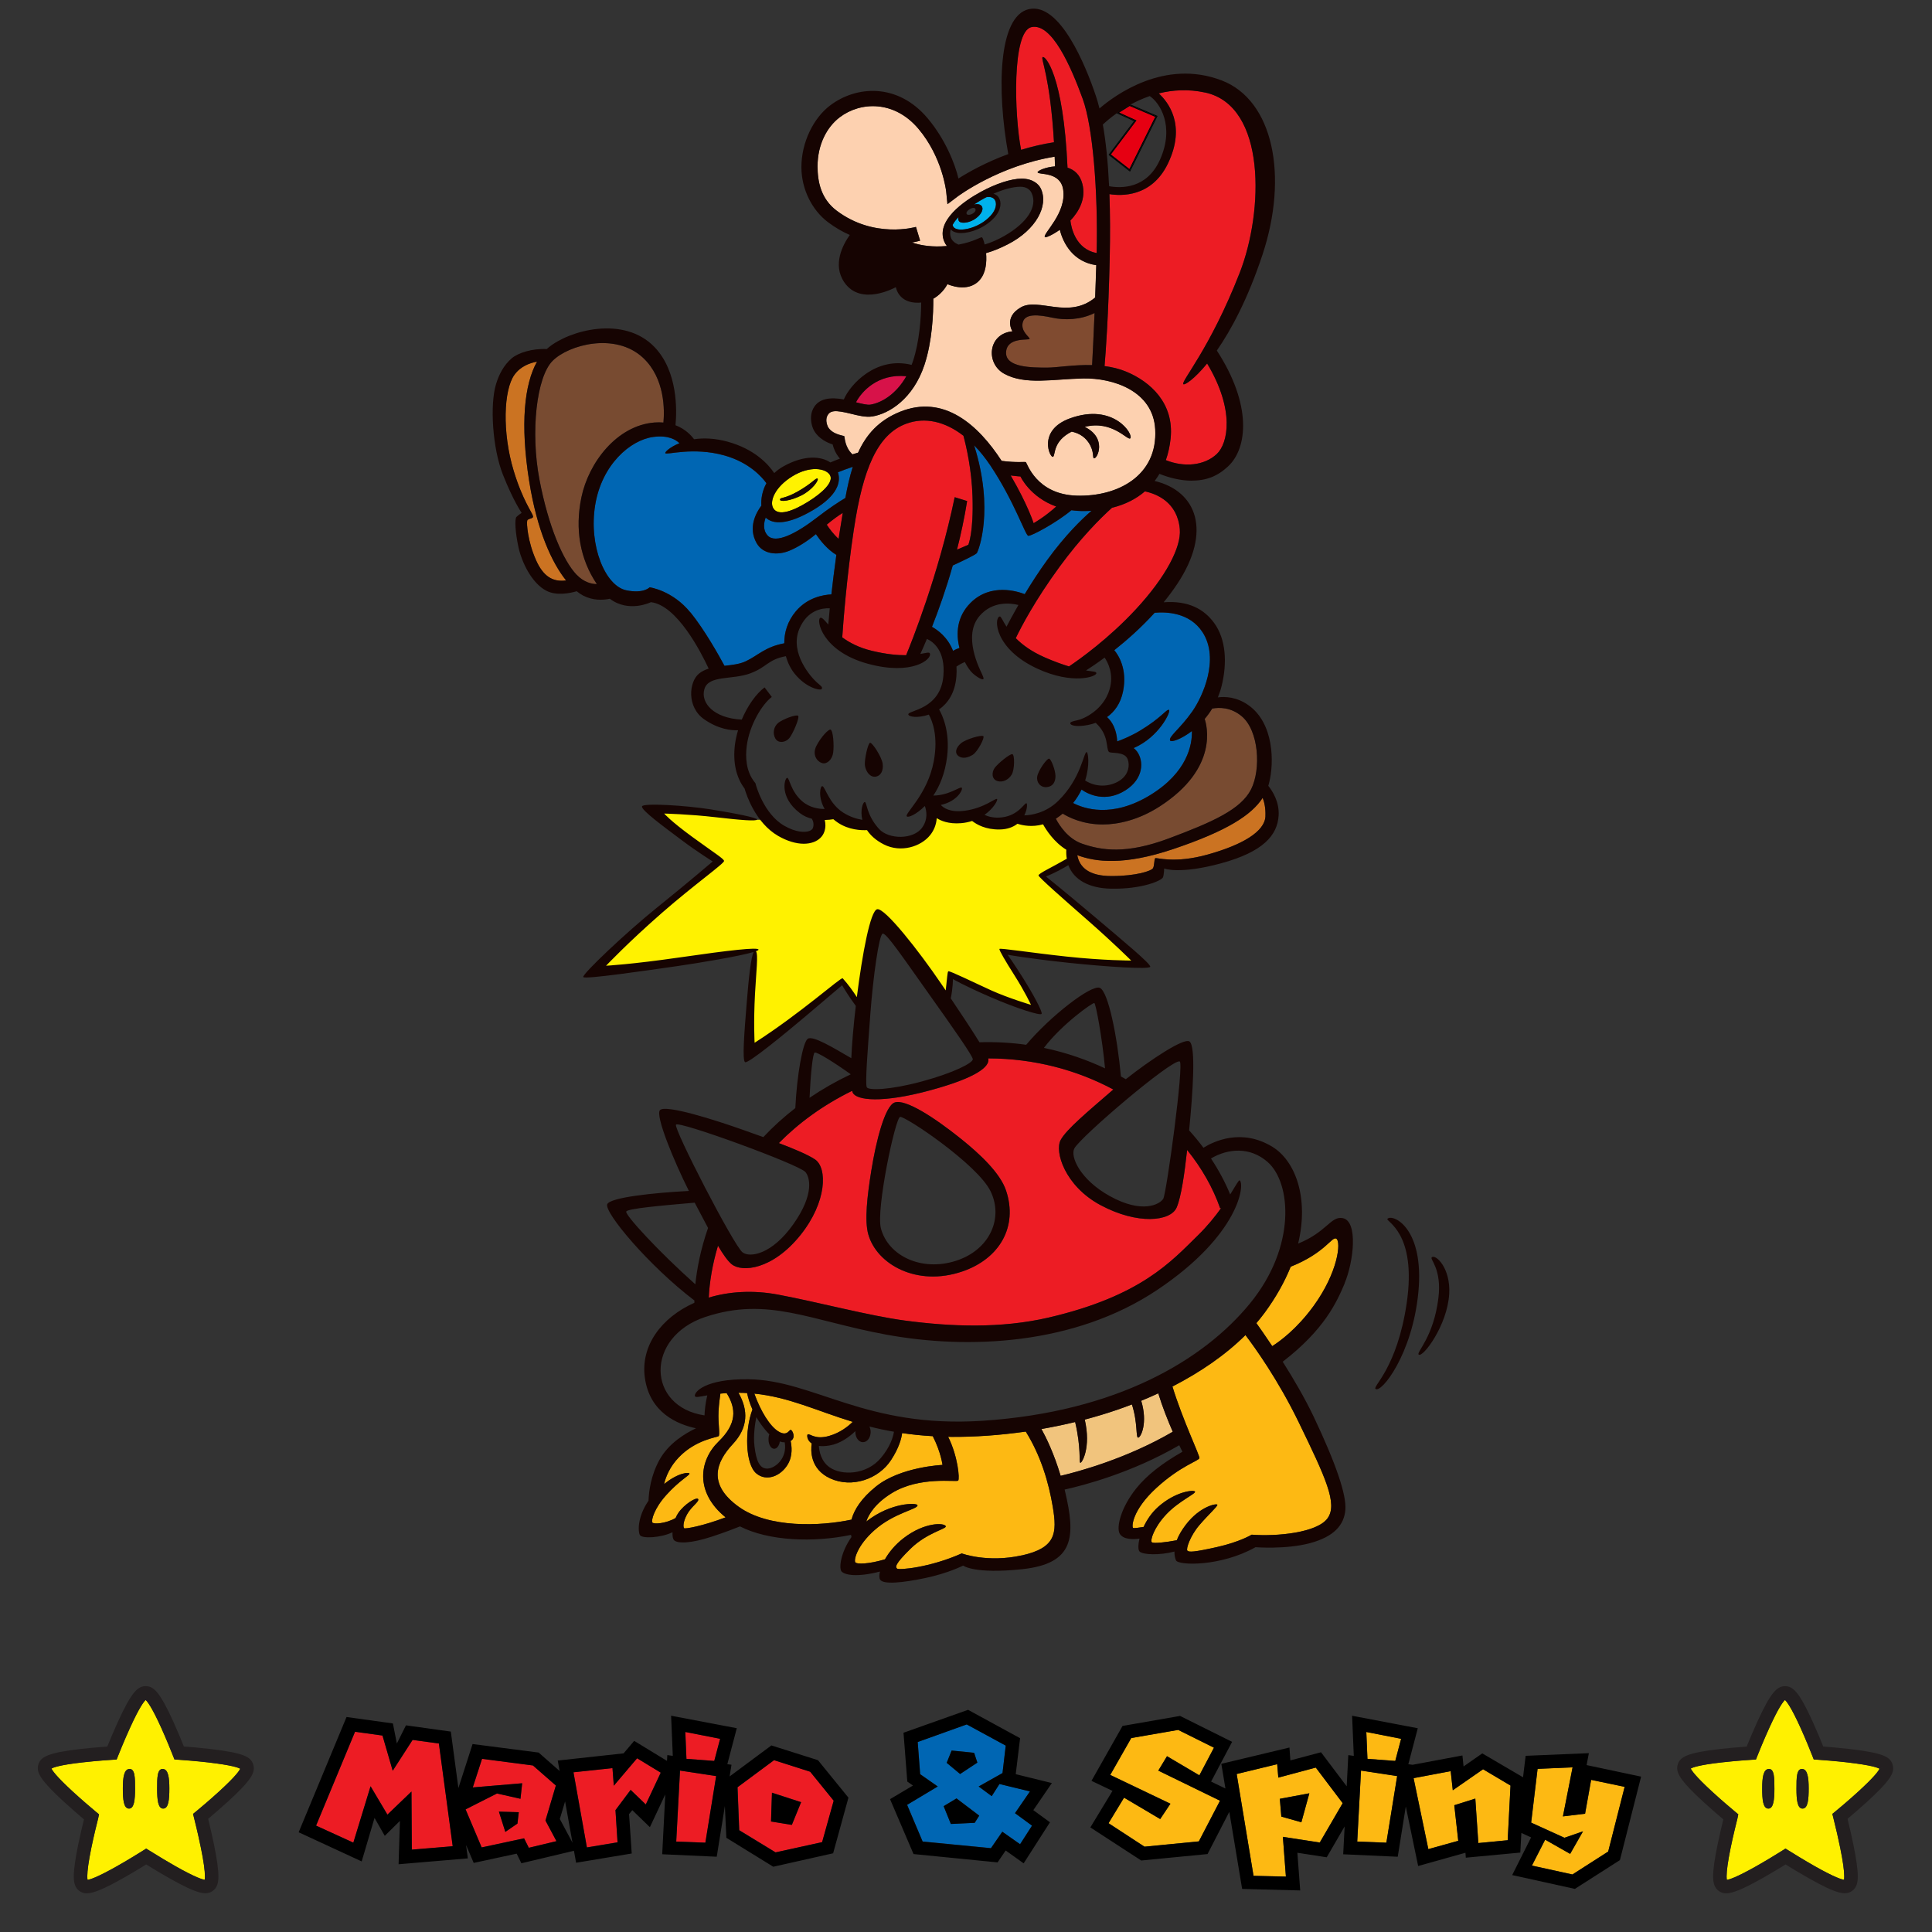 <?xml version="1.0" encoding="UTF-8"?>
<svg xmlns="http://www.w3.org/2000/svg" width="580" height="580" viewBox="0 0 580 580">
  <rect x="0" y="0" width="580" height="580" fill="#333333" stroke="none"/>
  <g id="numbers">
    <path d="m366.74,227.76c-.38-.2-.65-.42-.82-.67-.23-.34-.35-.72-.35-1.16,0-.72.34-1.31,1.01-1.76.53-.35,1.22-.53,2.09-.53,1.15,0,2,.22,2.55.66s.82.99.82,1.65c0,.39-.11.75-.33,1.08-.16.25-.42.49-.77.73.46.22.81.52,1.04.88s.34.77.34,1.22-.1.83-.3,1.2-.44.66-.73.86-.64.35-1.07.45-.88.14-1.37.14c-.91,0-1.61-.11-2.09-.32s-.85-.53-1.1-.95-.38-.88-.38-1.4.12-.93.35-1.28.6-.62,1.08-.81Zm.94,2.01c0,.38.12.69.35.93s.49.36.79.36.54-.12.77-.37.34-.55.34-.93-.11-.69-.34-.93-.49-.36-.79-.36-.56.12-.78.35-.33.55-.33.95Zm.13-3.7c0,.3.09.54.28.72s.43.27.74.27c.27,0,.5-.09.67-.27s.26-.41.26-.7-.09-.54-.28-.72c-.18-.19-.42-.28-.7-.28s-.52.09-.71.27-.27.42-.27.71Z"/>
    <path d="m174.39,121.19c-.38-.2-.65-.42-.82-.67-.23-.34-.35-.72-.35-1.16,0-.72.34-1.31,1.01-1.76.53-.35,1.22-.53,2.09-.53,1.15,0,2,.22,2.55.66s.82.99.82,1.65c0,.39-.11.75-.33,1.08-.16.25-.42.49-.77.73.46.22.81.52,1.04.88s.34.77.34,1.22-.1.83-.3,1.2-.44.66-.73.86-.64.35-1.07.45-.88.14-1.37.14c-.91,0-1.61-.11-2.09-.32s-.85-.53-1.1-.95-.38-.88-.38-1.4.12-.93.35-1.28.6-.62,1.08-.81Zm.94,2.01c0,.38.12.69.35.93s.49.36.79.36.54-.12.77-.37.34-.55.34-.93-.11-.69-.34-.93-.49-.36-.79-.36-.56.12-.78.35-.33.55-.33.95Zm.13-3.7c0,.3.09.54.28.72s.43.27.74.27c.27,0,.5-.09.67-.27s.26-.41.26-.7-.09-.54-.28-.72c-.18-.19-.42-.28-.7-.28s-.52.09-.71.27-.27.42-.27.71Z"/>
    <g>
      <path d="m333.35,432.6v2.87h-.79v-1.88c-.13.1-.25.18-.37.24s-.27.12-.45.17v-.64c.27-.09.47-.19.62-.31s.26-.27.35-.45h.65Z"/>
      <path d="m335.98,432.6v2.87h-.79v-1.88c-.13.1-.25.18-.37.24s-.27.12-.45.17v-.64c.27-.09.47-.19.62-.31s.26-.27.35-.45h.65Z"/>
    </g>
    <g>
      <path d="m377.57,441.35v8.74h-2.41v-5.72c-.39.3-.77.54-1.13.72s-.82.36-1.37.53v-1.96c.81-.26,1.44-.58,1.89-.94s.8-.82,1.05-1.36h1.97Z"/>
      <path d="m380.16,445.75c0-1.63.29-2.78.88-3.43s1.48-.98,2.69-.98c.58,0,1.05.07,1.42.21s.67.33.91.56.42.47.55.72.24.55.33.88c.16.64.24,1.31.24,2,0,1.56-.26,2.7-.79,3.42s-1.44,1.08-2.72,1.08c-.72,0-1.31-.12-1.75-.35s-.81-.57-1.1-1.01c-.21-.32-.37-.75-.48-1.3s-.17-1.16-.17-1.82Zm2.37,0c0,1.09.1,1.84.29,2.24s.47.6.84.6c.24,0,.45-.08.63-.25s.31-.44.39-.81c.08-.37.13-.94.13-1.72,0-1.14-.1-1.91-.29-2.3s-.48-.59-.87-.59-.68.2-.86.6-.26,1.14-.26,2.22Z"/>
    </g>
    <g>
      <path d="m478.3,545.26v5.09h-1.41v-3.33c-.23.17-.45.31-.66.42s-.48.21-.8.31v-1.14c.47-.15.84-.34,1.1-.55s.47-.48.61-.79h1.15Z"/>
      <path d="m479.81,547.82c0-.95.17-1.62.51-2s.86-.57,1.56-.57c.34,0,.61.04.83.12s.39.19.53.32.24.27.32.42.14.32.19.51c.09.37.14.76.14,1.17,0,.91-.15,1.57-.46,1.99s-.84.63-1.59.63c-.42,0-.76-.07-1.02-.2s-.47-.33-.64-.59c-.12-.18-.21-.44-.28-.76s-.1-.67-.1-1.06Zm1.38,0c0,.64.06,1.07.17,1.31s.28.35.49.35c.14,0,.26-.05.37-.15s.18-.26.23-.47c.05-.21.07-.55.07-1,0-.66-.06-1.11-.17-1.34s-.28-.34-.51-.34-.4.12-.5.35-.15.66-.15,1.29Z"/>
    </g>
    <g>
      <path d="m445.92,535.76v5.09h-1.41v-3.33c-.23.17-.45.31-.66.42s-.48.21-.8.31v-1.14c.47-.15.84-.34,1.1-.55s.47-.48.61-.79h1.15Z"/>
      <path d="m447.43,538.33c0-.95.17-1.62.51-2s.86-.57,1.56-.57c.34,0,.61.04.83.12s.39.19.53.32.24.27.32.42.14.32.19.51c.09.37.14.76.14,1.17,0,.91-.15,1.57-.46,1.99s-.84.63-1.59.63c-.42,0-.76-.07-1.02-.2s-.47-.33-.64-.59c-.12-.18-.21-.44-.28-.76s-.1-.67-.1-1.06Zm1.38,0c0,.64.06,1.07.17,1.31s.28.35.49.35c.14,0,.26-.05.37-.15s.18-.26.23-.47c.05-.21.07-.55.07-1,0-.66-.06-1.11-.17-1.34s-.28-.34-.51-.34-.4.12-.5.35-.15.66-.15,1.29Z"/>
    </g>
    <g>
      <path d="m411.81,535.72v5.09h-1.41v-3.33c-.23.17-.45.31-.66.42s-.48.21-.8.31v-1.14c.47-.15.84-.34,1.1-.55s.47-.48.61-.79h1.15Z"/>
      <path d="m413.32,538.29c0-.95.17-1.62.51-2s.86-.57,1.56-.57c.34,0,.61.04.83.12s.39.19.53.32.24.27.32.42.14.32.19.51c.09.37.14.76.14,1.17,0,.91-.15,1.57-.46,1.99s-.84.63-1.59.63c-.42,0-.76-.07-1.02-.2s-.47-.33-.64-.59c-.12-.18-.21-.44-.28-.76s-.1-.67-.1-1.06Zm1.38,0c0,.64.06,1.07.17,1.31s.28.35.49.35c.14,0,.26-.05.37-.15s.18-.26.23-.47c.05-.21.07-.55.07-1,0-.66-.06-1.11-.17-1.34s-.28-.34-.51-.34-.4.12-.5.35-.15.66-.15,1.29Z"/>
    </g>
    <g>
      <path d="m376.6,534.1v5.09h-1.41v-3.33c-.23.17-.45.31-.66.42s-.48.21-.8.31v-1.14c.47-.15.84-.34,1.1-.55s.47-.48.61-.79h1.15Z"/>
      <path d="m378.11,536.67c0-.95.17-1.62.51-2s.86-.57,1.56-.57c.34,0,.61.04.83.12s.39.19.53.32.24.27.32.42.14.32.19.51c.09.37.14.76.14,1.17,0,.91-.15,1.57-.46,1.99s-.84.63-1.59.63c-.42,0-.76-.07-1.02-.2s-.47-.33-.64-.59c-.12-.18-.21-.44-.28-.76s-.1-.67-.1-1.06Zm1.38,0c0,.64.06,1.07.17,1.31s.28.35.49.35c.14,0,.26-.05.37-.15s.18-.26.23-.47c.05-.21.07-.55.07-1,0-.66-.06-1.11-.17-1.34s-.28-.34-.51-.34-.4.12-.5.35-.15.66-.15,1.29Z"/>
    </g>
    <g>
      <path d="m353.67,545.21v5.09h-1.41v-3.33c-.23.17-.45.31-.66.42s-.48.21-.8.31v-1.14c.47-.15.84-.34,1.1-.55s.47-.48.61-.79h1.15Z"/>
      <path d="m355.19,547.78c0-.95.17-1.62.51-2s.86-.57,1.56-.57c.34,0,.61.04.83.12s.39.19.53.32.24.27.32.42.14.32.19.51c.09.37.14.76.14,1.17,0,.91-.15,1.57-.46,1.99s-.84.63-1.59.63c-.42,0-.76-.07-1.02-.2s-.47-.33-.64-.59c-.12-.18-.21-.44-.28-.76s-.1-.67-.1-1.06Zm1.38,0c0,.64.06,1.07.17,1.31s.28.35.49.35c.14,0,.26-.05.37-.15s.18-.26.23-.47c.05-.21.07-.55.07-1,0-.66-.06-1.11-.17-1.34s-.28-.34-.51-.34-.4.12-.5.35-.15.66-.15,1.29Z"/>
    </g>
    <g>
      <path d="m296.48,451.58v8.74h-2.41v-5.72c-.39.3-.77.54-1.13.72s-.82.36-1.37.53v-1.96c.81-.26,1.44-.58,1.89-.94s.8-.82,1.05-1.36h1.97Z"/>
      <path d="m299.08,455.99c0-1.63.29-2.78.88-3.43s1.48-.98,2.69-.98c.58,0,1.05.07,1.42.21s.67.33.91.56.42.47.55.72.24.55.33.88c.16.64.24,1.31.24,2,0,1.56-.26,2.7-.79,3.42s-1.44,1.08-2.72,1.08c-.72,0-1.31-.12-1.75-.35s-.81-.57-1.1-1.01c-.21-.32-.37-.75-.48-1.3s-.17-1.16-.17-1.82Zm2.37,0c0,1.09.1,1.84.29,2.24s.47.6.84.6c.24,0,.45-.08.63-.25s.31-.44.39-.81c.08-.37.13-.94.13-1.72,0-1.14-.1-1.91-.29-2.3s-.48-.59-.87-.59-.68.2-.86.6-.26,1.14-.26,2.22Z"/>
    </g>
    <g>
      <path d="m239.28,447.82v4.45h-1.23v-2.92c-.2.15-.39.27-.58.37s-.42.18-.7.27v-1c.41-.13.74-.29.97-.48s.41-.42.54-.69h1.01Z"/>
      <path d="m240.6,450.06c0-.83.15-1.42.45-1.75s.76-.5,1.37-.5c.29,0,.54.04.73.11s.34.17.46.28.21.24.28.37.12.28.17.45c.08.33.12.67.12,1.02,0,.79-.13,1.38-.4,1.74s-.73.55-1.39.55c-.37,0-.67-.06-.89-.18s-.41-.29-.56-.52c-.11-.16-.19-.38-.25-.66s-.09-.59-.09-.93Zm1.21,0c0,.56.05.94.15,1.14s.24.31.43.31c.12,0,.23-.04.32-.13s.16-.22.2-.41c.04-.19.06-.48.06-.88,0-.58-.05-.97-.15-1.17s-.25-.3-.44-.3-.35.1-.44.31-.13.58-.13,1.13Z"/>
    </g>
    <g>
      <path d="m388.11,385.39v5.03h-1.39v-3.3c-.22.17-.44.31-.65.42s-.47.21-.79.3v-1.13c.47-.15.83-.33,1.09-.54s.46-.47.61-.78h1.14Z"/>
      <path d="m389.61,387.93c0-.94.17-1.6.51-1.97s.85-.56,1.55-.56c.33,0,.61.04.82.12s.39.19.52.32.24.27.32.42.14.31.19.51c.09.37.14.75.14,1.15,0,.9-.15,1.55-.46,1.97s-.83.62-1.57.62c-.42,0-.75-.07-1.01-.2s-.47-.33-.63-.58c-.12-.18-.21-.43-.28-.75s-.1-.67-.1-1.05Zm1.36,0c0,.63.06,1.06.17,1.29s.27.35.48.35c.14,0,.26-.05.36-.15s.18-.25.23-.46c.05-.21.07-.54.07-.99,0-.66-.06-1.1-.17-1.32s-.28-.34-.5-.34-.39.12-.49.35-.15.66-.15,1.28Z"/>
    </g>
    <path d="m370.95,250.38l1.11-.14c.03.15.08.26.15.33s.15.1.25.1c.18,0,.32-.09.42-.27.07-.13.13-.41.16-.84-.13.14-.27.24-.41.3s-.3.1-.49.1c-.36,0-.66-.13-.91-.38s-.37-.58-.37-.97c0-.27.06-.51.19-.73s.3-.38.52-.5.5-.17.83-.17c.4,0,.72.07.96.21s.44.36.58.66.22.69.22,1.19c0,.72-.15,1.25-.46,1.59s-.73.5-1.26.5c-.32,0-.57-.04-.75-.11s-.34-.18-.46-.32-.22-.32-.28-.53Zm2.05-1.78c0-.22-.05-.39-.16-.51s-.24-.18-.4-.18c-.15,0-.27.06-.37.17s-.15.28-.15.5.05.39.15.51c.1.12.23.18.38.18s.29-.06.39-.17.16-.28.16-.49Z"/>
    <path d="m153.12,121.69l1.11-.14c.03.15.08.26.15.33s.15.1.25.1c.18,0,.32-.09.42-.27.07-.13.13-.41.16-.84-.13.14-.27.24-.41.3s-.3.1-.49.1c-.36,0-.66-.13-.91-.38s-.37-.58-.37-.97c0-.27.06-.51.19-.73s.3-.38.52-.5.5-.17.83-.17c.4,0,.72.07.96.21s.44.36.58.66.22.69.22,1.19c0,.72-.15,1.25-.46,1.59s-.73.5-1.26.5c-.32,0-.57-.04-.75-.11s-.34-.18-.46-.32-.22-.32-.28-.53Zm2.05-1.78c0-.22-.05-.39-.16-.51s-.24-.18-.4-.18c-.15,0-.27.06-.37.17s-.15.28-.15.5.05.39.15.51c.1.12.23.18.38.18s.29-.06.39-.17.16-.28.16-.49Z"/>
    <path d="m356.79,68.35v8.74h-2.41v-5.72c-.39.3-.77.54-1.13.72s-.82.36-1.37.53v-1.96c.81-.26,1.44-.58,1.89-.94.45-.37.8-.82,1.05-1.36h1.97Z"/>
    <path d="m340.44,40.91v3.93h-1.08v-2.57c-.18.13-.35.24-.51.32s-.37.16-.62.24v-.88c.37-.12.65-.26.85-.42.2-.17.36-.37.47-.61h.89Z"/>
    <path d="m337.48,163.09v8.74h-2.41v-5.72c-.39.3-.77.54-1.13.72s-.82.36-1.37.53v-1.96c.81-.26,1.44-.58,1.89-.94.45-.37.8-.82,1.05-1.36h1.97Z"/>
    <path d="m272.43,150.92v8.74h-2.41v-5.72c-.39.3-.77.54-1.13.72s-.82.36-1.37.53v-1.96c.81-.26,1.44-.58,1.89-.94.45-.37.8-.82,1.05-1.36h1.97Z"/>
    <path d="m306.19,330.92v8.74h-2.41v-5.72c-.39.3-.77.54-1.13.72s-.82.36-1.37.53v-1.96c.81-.26,1.44-.58,1.89-.94.45-.37.8-.82,1.05-1.36h1.97Z"/>
    <path d="m246.14,538.64v6.63h-1.83v-4.34c-.3.23-.58.41-.86.55s-.62.27-1.04.4v-1.49c.62-.2,1.1-.44,1.44-.72.34-.28.61-.62.8-1.03h1.5Z"/>
    <path d="m210.01,537.59v6.63h-1.83v-4.34c-.3.23-.58.41-.86.55s-.62.27-1.04.4v-1.49c.62-.2,1.1-.44,1.44-.72.34-.28.61-.62.8-1.03h1.5Z"/>
    <path d="m180.28,536.22v6.63h-1.83v-4.34c-.3.23-.58.41-.86.55s-.62.27-1.04.4v-1.49c.62-.2,1.1-.44,1.44-.72.34-.28.61-.62.8-1.03h1.5Z"/>
    <path d="m147.33,542.85v6.63h-1.83v-4.34c-.3.23-.58.41-.86.55s-.62.27-1.04.4v-1.49c.62-.2,1.1-.44,1.44-.72.34-.28.61-.62.8-1.03h1.5Z"/>
    <path d="m127.81,528.21v6.63h-1.83v-4.34c-.3.23-.58.41-.86.55s-.62.27-1.04.4v-1.49c.62-.2,1.1-.44,1.44-.72.34-.28.61-.62.8-1.03h1.5Z"/>
    <path d="m357.79,204.43h-7.16c.08-.71.33-1.37.75-2s1.2-1.36,2.34-2.21c.7-.52,1.15-.91,1.34-1.18s.29-.53.29-.77c0-.26-.1-.49-.29-.67s-.44-.28-.73-.28-.55.1-.75.29-.32.53-.39,1.01l-2.39-.19c.09-.67.27-1.2.52-1.57s.6-.67,1.06-.87,1.08-.3,1.89-.3,1.49.1,1.96.29.83.49,1.1.88.4.84.4,1.33c0,.52-.15,1.02-.46,1.5s-.86,1-1.67,1.57c-.48.33-.8.56-.96.7s-.35.31-.57.52h3.73v1.95Z"/>
    <path d="m282.38,548.08h-6.2c.07-.61.29-1.19.65-1.73s1.04-1.18,2.03-1.91c.61-.45.99-.79,1.16-1.03s.25-.46.25-.66c0-.23-.08-.42-.25-.58s-.38-.24-.63-.24-.48.08-.65.25-.28.46-.34.88l-2.07-.17c.08-.58.23-1.04.45-1.36s.52-.58.92-.75.94-.26,1.64-.26,1.29.08,1.7.25.72.42.95.76.35.73.35,1.15c0,.45-.13.89-.4,1.3s-.75.87-1.45,1.36c-.42.29-.69.49-.83.6s-.31.27-.49.45h3.23v1.69Z"/>
    <path d="m206.49,159.66h-7.16c.08-.71.33-1.37.75-2s1.2-1.36,2.34-2.21c.7-.52,1.15-.91,1.34-1.18s.29-.53.29-.77c0-.26-.1-.49-.29-.67s-.44-.28-.73-.28-.55.1-.75.29-.32.53-.39,1.01l-2.39-.19c.09-.67.27-1.2.52-1.57s.6-.67,1.06-.87,1.08-.3,1.89-.3,1.49.1,1.96.29.83.49,1.1.88.4.84.4,1.33c0,.52-.15,1.02-.46,1.5s-.86,1-1.67,1.57c-.48.33-.8.56-.96.7s-.35.31-.57.52h3.73v1.95Z"/>
    <path d="m304.79,171.83h-7.16c.08-.71.33-1.37.75-2s1.2-1.36,2.34-2.21c.7-.52,1.15-.91,1.34-1.18s.29-.53.29-.77c0-.26-.1-.49-.29-.67s-.44-.28-.73-.28-.55.1-.75.29-.32.53-.39,1.01l-2.39-.19c.09-.67.27-1.2.52-1.57s.6-.67,1.06-.87,1.08-.3,1.89-.3,1.49.1,1.96.29.83.49,1.1.88.4.84.4,1.33c0,.52-.15,1.02-.46,1.5s-.86,1-1.67,1.57c-.48.33-.8.56-.96.7s-.35.31-.57.52h3.73v1.95Z"/>
    <path d="m288.53,99.48l-2.26-.4c.19-.72.55-1.27,1.08-1.65s1.29-.57,2.26-.57c1.12,0,1.93.21,2.43.63s.75.94.75,1.58c0,.37-.1.71-.3,1.01s-.51.56-.92.79c.33.08.59.18.76.29.29.18.51.41.67.69s.24.63.24,1.03c0,.5-.13.98-.39,1.44s-.64.81-1.13,1.06-1.14.37-1.94.37-1.4-.09-1.85-.28-.82-.45-1.11-.81-.51-.8-.67-1.33l2.38-.32c.09.48.24.81.44,1s.45.28.75.28c.32,0,.59-.12.8-.35s.32-.55.32-.94-.1-.71-.31-.93-.48-.33-.83-.33c-.19,0-.45.05-.77.14l.12-1.71c.13.02.24.03.31.03.31,0,.57-.1.78-.3s.31-.44.31-.71-.08-.47-.23-.63-.37-.23-.64-.23-.51.08-.69.25-.29.47-.36.89Z"/>
    <path d="m316.41,104.43h-3.55v-1.6l3.55-4.23h1.7v4.32h.88v1.51h-.88v1.31h-1.7v-1.31Zm0-1.51v-2.21l-1.88,2.21h1.88Z"/>
    <path d="m263.82,115.19h2.38v.8h-1.61l-.09.54c.11-.05.22-.09.33-.12s.22-.04.32-.04c.36,0,.65.11.88.33s.34.49.34.83c0,.23-.06.46-.17.67s-.28.38-.49.49-.49.17-.82.17c-.24,0-.44-.02-.61-.07s-.31-.11-.43-.2-.22-.19-.29-.3-.14-.25-.18-.42l1.02-.11c.02.16.08.29.17.37s.2.13.32.13c.14,0,.26-.05.35-.16s.14-.26.14-.47-.05-.37-.14-.47-.21-.15-.37-.15c-.1,0-.19.02-.28.07-.07.03-.14.1-.22.19l-.86-.12.32-1.94Z"/>
    <path d="m243.05,266.49l-2.37.29c-.06-.33-.17-.57-.31-.7s-.33-.21-.54-.21c-.39,0-.69.2-.9.59-.16.28-.27.88-.35,1.8.29-.29.58-.5.88-.64s.65-.21,1.04-.21c.77,0,1.41.27,1.94.82s.79,1.24.79,2.08c0,.57-.13,1.08-.4,1.55s-.64.82-1.11,1.06-1.07.36-1.78.36c-.86,0-1.55-.15-2.07-.44s-.93-.76-1.25-1.4-.47-1.49-.47-2.55c0-1.55.33-2.69.98-3.41s1.56-1.08,2.71-1.08c.68,0,1.22.08,1.62.24s.73.39.99.69.46.69.6,1.15Zm-4.39,3.83c0,.46.12.83.35,1.09s.52.4.86.4c.31,0,.57-.12.79-.36s.32-.59.32-1.07-.11-.85-.33-1.11-.49-.38-.81-.38-.61.12-.83.37-.34.6-.34,1.05Z"/>
    <path d="m538.91,546.25l-2.06.25c-.05-.29-.14-.49-.27-.61s-.28-.18-.47-.18c-.34,0-.6.17-.78.51-.14.24-.24.77-.3,1.57.25-.25.5-.44.76-.56s.56-.18.9-.18c.66,0,1.23.24,1.68.71s.69,1.08.69,1.8c0,.49-.12.94-.35,1.35s-.55.71-.97.92-.93.31-1.55.31c-.75,0-1.34-.13-1.79-.38s-.81-.66-1.08-1.22-.4-1.3-.4-2.21c0-1.35.28-2.33.85-2.96s1.35-.94,2.35-.94c.59,0,1.06.07,1.41.21s.63.34.86.6.4.6.52,1Zm-3.81,3.32c0,.4.1.72.3.95s.45.34.75.34c.27,0,.5-.1.68-.31s.27-.52.27-.92-.09-.74-.28-.96-.43-.33-.71-.33-.53.11-.72.32-.29.52-.29.91Z"/>
    <path d="m46.68,546.7l-2.06.25c-.05-.29-.14-.49-.27-.61s-.28-.18-.47-.18c-.34,0-.6.17-.78.51-.14.24-.24.77-.3,1.57.25-.25.5-.44.76-.56s.56-.18.9-.18c.66,0,1.23.24,1.68.71s.69,1.08.69,1.8c0,.49-.12.94-.35,1.35s-.55.71-.97.92-.93.31-1.55.31c-.75,0-1.34-.13-1.79-.38s-.81-.66-1.08-1.22-.4-1.3-.4-2.21c0-1.35.28-2.33.85-2.96s1.35-.94,2.35-.94c.59,0,1.06.07,1.41.21s.63.34.86.6.4.6.52,1Zm-3.81,3.32c0,.4.1.72.3.95s.45.34.75.34c.27,0,.5-.1.68-.31s.27-.52.27-.92-.09-.74-.28-.96-.43-.33-.71-.33-.53.11-.72.32-.29.52-.29.91Z"/>
    <path d="m239.99,144.4l-.86.11c-.02-.12-.06-.2-.11-.25s-.12-.07-.2-.07c-.14,0-.25.07-.33.21-.06.1-.1.32-.12.65.1-.1.21-.18.32-.23s.23-.08.38-.08c.28,0,.51.1.7.3s.29.45.29.75c0,.2-.05.39-.14.56s-.23.3-.4.38-.39.13-.64.13c-.31,0-.56-.05-.75-.16s-.34-.27-.45-.51-.17-.54-.17-.92c0-.56.12-.97.35-1.23s.56-.39.98-.39c.25,0,.44.03.58.09s.26.14.36.25.17.25.22.41Zm-1.59,1.38c0,.17.04.3.13.39s.19.14.31.14c.11,0,.21-.04.28-.13s.11-.21.11-.38-.04-.31-.12-.4-.18-.14-.29-.14-.22.04-.3.13-.12.22-.12.38Z"/>
    <path d="m295.78,61.05h1.95v.45c-.17.15-.31.32-.42.5-.14.22-.25.46-.33.72-.06.21-.11.45-.13.73h-.67c.05-.39.14-.72.25-.99s.29-.55.53-.85h-1.19v-.56Z"/>
  </g>
  <g id="colorable">
    <path id="color-5" d="m256.97,120.77c1.67-3.21,6.53-8.67,15.12-7.83-3.08,5.44-7.5,8.01-10.82,8.54-.89.14-2.69-.29-4.31-.71Z" style="fill: #d71249;"/>
    <path id="color-7" d="m287.74,65.14c-.15.56-.07,1.05.26,1.38.54.54,2.54.53,4.44-.61,1.67-1.01,3.02-2.8,2.3-3.97-.39-.63-1.3-.77-2.35-.55,1.24-.82,2.36-1.46,3.08-1.85.22-.12.44-.23.66-.34,1.11-.2,2,.06,2.49.76.65.94.55,2.83-1.18,4.75-3.23,3.57-8.54,4.83-10.53,3.95-.68-.3-.89-.77-.94-1.15.44-.81,1.06-1.6,1.78-2.35Z" style="fill: #00b1eb;"/>
    <path id="color-3" d="m255.9,136.4c.55-.17,1.12-.35,1.72-.52,2.47-5.47,6.23-9.69,12.58-12.27,13.16-5.33,23.5,3.92,30.51,14.74,4.6.6,6.94.21,7.26.37.36.18,3.06,9.71,15.29,10.07s24.36-5.94,23.56-19.96c-.66-11.51-12.65-15.41-21.64-15.23-8.99.18-17.49,2.06-23.74-1.44-5.58-3.12-4.86-11.99,2.52-12.71,0,0-2.74-4.18,2.52-7.19,5.29-3.04,14.33,3.7,22.32-2.96.12-3.06.23-6.32.33-9.71-6.76-.95-9.86-6.27-10.95-10.63-2.32,1.66-4.35,2.49-4.5,2.2-.6-1.08,6.59-7.19,5.51-14.27-.84-5.53-7.47-4.33-7.67-5.16-.11-.45,2.35-1.58,5.23-1.79-.03-1-.07-1.98-.11-2.92-16.8,2.74-28.99,11.85-29.12,11.94l-3.07,2.32-.38-3.83c-.01-.1-1.13-10.27-8.32-18.79-7.24-8.58-17.38-8.23-23.66-3.45-3.89,2.96-6.64,8.23-6.64,14.71,0,4.56.98,9.74,5.74,13.32,11.25,8.48,23.67,4.91,23.8,4.87l1.25,4.13c-.14.04-1.02.3-2.44.54,1.95.68,4.9,1.33,8.83,1.17.58-.02,1.13-.06,1.66-.1-.33-.42-.61-.88-.82-1.4-2.52-6.2,5.84-12.04,10.99-14.86,4.33-2.36,9.04-3.97,12.27-3.97,3.42,0,5.17,1.73,5.76,3,2.4,5.19-1.5,12.37-9.83,16.67-2.21,1.14-4.45,2.08-6.62,2.68.24,2.68-.03,5.92-1.89,8.05-3.6,4.14-9.71,1.26-9.71,1.26,0,0-1.29,2.74-4.24,4.38.02,4.33-.29,12.76-2.68,19.93-3.36,10.07-10.52,14.6-15.63,15.42-1.91.3-4.17-.25-6.36-.8-4.78-1.18-6.43-1.13-7.24.82-.37.89-.17,2.15.18,2.88,1.26,2.61,4.89,2.77,5.04,3.06.12.25.1,3.25,2.43,5.41Zm65.31-10.81c13.19-4.8,19.18,4.92,18.1,5.99-.77.77-5.39-5.57-13.68-3.44,6.8,3.33,3.82,9.67,2.77,9.44-.47-.1.18-2.03-1.56-4.68-1.49-2.27-3.73-3.05-5.12-3.33-5.67,2.85-4.84,6.91-5.55,7.52-.84.72-4.97-7.87,5.04-11.51Z" style="fill: #fdd1b0;"/>
    <path id="color-4" d="m309.1,101.74c0-.6-2.81-2.22-2.04-5.04.72-2.64,4.74-2.22,8.87-1.32,3.55.77,8.34.74,12.66-1.4-.3,7.21-.59,12.83-.74,15.63-5.5-.15-10.59.76-13.48.76-4.71,0-12.52-.03-12.35-4.56.18-4.8,7.07-3.54,7.07-4.08Z" style="fill: #804b30;"/>
    <path id="color-1" d="m347.87,28.03c4.12-1.03,8.8-1.36,13.87-.27,18.52,3.96,17.6,35.78,10.43,54.13-8.99,23.02-17.8,32.73-16.91,33.45.4.32,3.24-1.47,7.13-6.22,8.36,13.92,6.32,24.01,2.85,27.22-3.68,3.4-9.63,4.05-15.25,1.8.73-2.06,1.2-4.26,1.44-6.54,1.08-10.55-6.06-17-13.31-20.02-2.11-.88-4.32-1.39-6.53-1.68.39-4.53,1.16-15.12,1.55-32.31.16-7.1.13-13.54-.09-19.32,3.44.57,12.63,1,17.53-9.1,5.68-11.7-.03-18.68-2.72-21.13Zm-31.46,14.67c-1.18-19.98-4.04-25.08-3.41-25.56.7-.53,6.2,5.13,7.47,33.18,2,.63,3.75,2.06,4.46,4.88,1.11,4.4-.95,8.2-3.6,11,.24,2.04,1.52,8.58,7.89,9.75.44-18.51-1.15-37.93-4.17-46.23-3.6-9.89-9.35-23.02-15.47-21.58-5.79,1.36-5.13,26.25-3.06,36.83,3.06-.94,6.37-1.74,9.88-2.28Z" style="fill: #ed1c24;"/>
    <path id="color-1-2" data-name="color-1" d="m339.15,31.81l7.67,3.26-7.76,15.68-5.58-4.37,7.69-10.22-5.2-2.37,3.17-1.99Z" style="fill: #e60012;"/>
    <path id="color-9" d="m158.87,144.48c2.36,14.88,6.82,24.47,11.08,29.8-4.02.51-6.85-1.22-9.04-6.12-2.52-5.63-2.88-11.15-2.64-11.87.24-.72,1.92-.48,1.74-1.32-.24-1.11-3.12-4.73-5.82-13.67-3.48-11.51-3-24.28.24-28.78,1.88-2.61,4.73-3.58,6.78-3.94-3.8,6.77-5.08,18.68-2.35,35.89Z" style="fill: #cb7322;"/>
    <path id="color-8" d="m179.16,175.36c-1.62-.02-3.9-.55-6.08-2.83-3.96-4.14-8.45-14.39-11.15-28.6-2.7-14.21-.9-30.75,3.96-35.61s18.88-8.63,27.16-.9c6.62,6.19,6.45,15.83,6.11,19.43-.84-.07-1.73-.09-2.69-.01-11.3.89-19.78,12.05-21.94,22.48-1.98,9.56-.42,18.52,4.64,26.03Z" style="fill: #784b31;"/>
    <path id="color-2" d="m217.47,199.91c-1.69-3.14-6.01-10.85-10.22-16.04-5.4-6.65-12.23-7.55-12.23-7.55,0,0-1.8,1.98-7.01.9-6.29-1.3-11.33-13.31-9.35-25.54s10.61-19.6,17.45-20.5c4.49-.59,6.8.83,7.86,1.88-2.84,1.15-4.35,2.63-4.26,2.97.18.72,8.27-1.98,17.8.72,7.43,2.1,11.24,6.48,12.57,8.32-1.29,2.34-1.66,4.8-1.52,6.74-1.62,2.16-4.04,6.57-1.45,11.2,1.94,3.46,6.32,3.78,9.83,2.34,2.61-1.07,5.48-2.9,7.99-4.99,1.22,1.8,3.39,4.58,6.14,6.23-.63,4.5-1.12,8.53-1.49,11.86-2.46.12-7.16.93-10.65,5.05-2.52,2.98-3.52,6.4-3.49,9.63-5.72,1.06-7.78,3.59-11.53,5.38-1.86.89-4.13,1.12-6.41,1.38Zm26.76-46.85c-7.8,4.66-12.26,4.37-14.37,2.34-.52,1.39-.98,3.66.58,5.37,2.4,2.64,8.64-.61,14.84-5.4,3.68-2.85,6.6-4.73,8.49-5.86.62-3.35,1.32-6.48,2.23-9.35-1.89.63-3.44,1.23-4.46,1.64.95,2.86-.03,6.91-7.31,11.26Z" style="fill: #0066b3;"/>
    <path id="color-6" d="m242.56,150.65c4.42-2.75,7.79-5.99,6.59-8.03-1.2-2.04-6.01-2.87-11.27.36-5.28,3.24-6.95,7.55-5.76,9.59,1.5,2.54,5.99.84,10.43-1.92Zm-3.06-3.12c4.39-2.48,5.46-4.2,5.93-3.84.48.36-1.5,3.36-4.86,5.04-3.36,1.68-6.53,2.04-6.41,1.2.1-.71,1.2-.06,5.34-2.4Z" style="fill: #fff200;"/>
    <path id="color-1-3" data-name="color-1" d="m261.74,195.38c-3.86-.93-6.73-2.45-8.89-4.04.31-4.6,1.31-17.95,3.49-32.47,2.7-17.98,7.01-28.42,15.65-31.65,5.67-2.12,11.72-.69,17.24,3.6.85,3.16,2.46,10.13,2.72,18.16.36,10.97-1.26,14.57-1.26,14.57l-3.4,1.46c1.17-4.59,2.22-9.48,3.04-14.59l-3.73-1.16c-4.84,23.39-13.13,43.95-14.58,47.44-2.55.02-5.91-.27-10.29-1.32Zm55.34-43.32c-7.89-2.81-10.73-9.02-10.73-9.02,0,0-1.31-.08-2.94-.3,5.11,8.72,6.89,14.33,6.89,14.33,3.22-1.91,5.56-3.89,6.78-5.01Zm-65.32,9.7c.15-.95.3-1.92.46-2.9.27-1.67.53-3.31.79-4.9-1.18.73-2.78,1.86-4.81,3.54.78,1.2,2.06,2.93,3.56,4.26Z" style="fill: #ed1c24;"/>
    <path id="color-2-2" data-name="color-2" d="m291.36,180.99c-4.18,4.18-4.39,9.32-3.32,13.53-.59.19-1.24.47-1.93.86-1.62-4.14-4.67-6.29-6.32-7.2,1.92-4.85,4.18-11.15,6.24-18.42,2.65-1.22,6.83-3.2,7.2-3.69.52-.69,5.33-12.97-.79-32.38,1.73,1.76,3.38,3.81,4.92,6.12,7.19,10.79,10.43,20.86,11.33,21.04.84.17,8.45-3.91,12.96-7.68,1.21.17,2.5.26,3.88.25.73,0,1.45-.04,2.15-.08-2.92,2.51-7.83,7.27-13.24,14.7-2.55,3.5-4.86,7.11-6.81,10.33-2.1-.82-10.21-3.45-16.27,2.62Z" style="fill: #0066b3;"/>
    <path id="color-1-4" data-name="color-1" d="m343.7,147.51c3.56.76,9.8,3.24,10.49,11.42.44,5.27-4.08,14.15-13.19,23.98-8.19,8.84-16.9,15.02-20.08,17.16-1.95-.59-4.31-1.43-7.13-2.65-4.13-1.79-6.92-3.88-8.85-5.84,1.69-3.52,5.81-11.39,13.11-21.38,6.36-8.7,12.23-14.56,15.77-17.76,4.02-.99,7.29-2.69,9.89-4.93Z" style="fill: #ed1c24;"/>
    <path id="color-2-3" data-name="color-2" d="m361.02,189.8c5.22,8.09-.06,19.46-3.06,23.74-3.78,5.4-7.37,7.73-6.65,8.81.35.52,3.25-.39,6.51-2.88.11,4.08-1.34,12.37-12.5,19.21-11.54,7.06-20,4.06-23.17,2.39,1.07-1.34,1.9-2.7,2.54-4.04,2.09,1.5,7.24,3.95,13.13.26,5.6-3.52,5.58-8.9,3.51-11.69-.3-.41-.65-.74-1.01-1.02,7.71-3.3,11.3-11.12,10.63-11.45-.72-.36-2.22,2.31-8.63,6.17-2.72,1.64-5.26,2.68-6.93,3.28-.06-1.53-.49-5-3.05-7.31,2.18-1.56,4.07-3.99,4.82-7.78,1.31-6.65-1.39-10.8-2.64-12.3,3.72-2.94,8.04-6.74,12.12-11.24,3.44-.31,10.53-.12,14.38,5.86Z" style="fill: #0066b3;"/>
    <path id="color-8-2" data-name="color-8" d="m324.87,253.29c-4.28-1.47-6.87-5.52-7.91-7.51.45-.28.9-.6,1.35-.94.25-.19.48-.39.72-.58,1.74,1.08,5.99,3.26,12.05,3.26,4.58,0,10.75-1.35,17-5.37,18.04-11.61,14.1-24.64,13.58-26.32.79-.93,1.55-1.96,2.25-3.1,2.15-.4,5.58-.41,8.81,2.26,5.22,4.32,5.88,15.94,2.88,21.94-3.06,6.11-11.69,9.89-24.64,14.75-12.95,4.86-20.32,3.6-26.08,1.62Z" style="fill: #784b31;"/>
    <path id="color-9-2" data-name="color-9" d="m379.07,239.52c.46,1.16.93,2.99.83,5.49-.18,4.68-7.01,8.63-17.27,11.51-10.25,2.88-15.47.78-15.83,1.14-.36.36-.18,2.34-.72,3.06-.54.72-4.86,2.28-12.41,2.28-6.71,0-9.58-2.56-10.27-6.28,5.56,2.08,14.02,3.15,28.79-1.82,16.27-5.47,23.59-10.29,26.87-15.38Z" style="fill: #cb7322;"/>
    <path id="color-6-2" data-name="color-6" d="m235.38,250.28l5.54,1.65,4.53-2.37.36-4.89,4.24-.43,6.62,3.52,3.88-.07,1.78,2.23,5.41,3.02,7.69-1.01,3.81-4.89,1.73-3.52,9.03,1.65,5.93,1.15,6.26.22,4.03-1.08h7.89l2.85,4.46,4.21,4.03-.22,4.75-8.2,4.3,29.91,26.33-21.64-1.08-19.92-2.52,10.21,17.9-12.94-4.74-13.09-6.33-1.01,7.62-20.09-24.95-6.74,26.1-4.82-6.4-27.68,21.72,1.65-31.42-47.53,6.26,36.89-33.01-11.29-7.24-6.54-7.72,26.25,2.59h4.6l6.4,4.17Z" style="fill: #fff200;"/>
    <path id="color-1-5" data-name="color-1" d="m240.34,370.73c-8.41,10.52-17.62,11.3-20.68,8.81-1.19-.97-2.57-2.94-4.12-5.56-1.69,5.65-2.54,10.98-2.77,15.58,6.11-1.84,13.25-2.32,20.8-.9,12.05,2.26,27.28,6.36,38.07,7.79,13.84,1.84,28.84,2.43,43.16-.9,27.82-6.47,36.9-16.93,44.78-24.64,2.9-2.84,5.22-5.72,7.04-8.27l-.32.11c-2.16-6.17-5.54-12.1-9.92-17.52-.77,7-1.78,14.16-3.15,17.29-1.81,4.16-11.69,5.25-22.85-.73-10.72-5.74-13.86-16.12-11.95-19.57,1.79-3.24,7.98-8.37,15.8-15.14-10.84-5.81-23.64-9.32-37.56-9.34.03.09.05.17.05.23.27,2.17-3.11,5.45-17.49,9.36-14.38,3.9-22.17,3.05-23.25.66-.06-.14-.12-.31-.17-.51-8.95,4.4-16.19,9.8-22,15.69,4.61,1.75,8.7,3.47,10.85,4.9,3.78,2.52,3.6,12.77-4.32,22.66Zm21.22-19.24c1.44-8.99,4.11-19.47,7.01-20.5,3.21-1.14,11.84,4.43,19.78,10.79,5.85,4.69,11.91,10.38,13.67,15.65,3.6,10.79-1.88,20.43-13.13,24.28-13.67,4.68-25.72-2.16-28.24-11.15-1.15-4.13-.33-11.35.9-19.06Z" style="fill: #ed1c24;"/>
    <path id="color-10" d="m255.64,456.21c-9.45,2.02-24.88,2.58-33.82-3.83-9.53-6.83-6.83-13.49-1.8-18.88,4.59-4.92,4.69-10.14,1.67-15.38.51,0,1.03.01,1.56.03.35.01.69.04,1.04.06.24,1.16.71,2.92,1.61,4.93-2.37,6.18-2.18,16.35,1.13,19.17,3.06,2.61,7.46.81,9.53-2.79,1.49-2.59,1.11-5.5.79-6.93,1.65-.89.61-3.07.11-3.32-.54-.27-.99,2.16-3.78.45-2.55-1.56-5.32-6.05-7.22-11.35,10.42,1.05,18.67,5.16,29.54,8.48-1.44,1.41-3.81,3.28-7.04,4.21-4.29,1.25-5.76-.74-6.47-.45-.27.11-.31,1.72,1.19,2.72-.31,2.11-.49,7.72,5.56,10.5,6.47,2.97,14.48.27,18.25-5.49,2.43-3.7,3.14-6.56,3.34-8.12,2.86.42,5.91.75,9.2.93,2.46,4.82,2.92,8.63,2.92,8.63,0,0-12.59.54-19.96,6.47-4.4,3.54-6.56,6.96-7.36,9.95Z" style="fill: #fdb913;"/>
    <path id="color-10-2" data-name="color-10" d="m217.83,455.51c-6.69,2.56-12.23,3.58-12.47,3.25-.27-.36-.36-1.8.9-4.14,1.26-2.34,3.78-3.86,3.33-4.59-.45-.72-4.14,1.53-5.93,4.14-.32.46-.6.99-.83,1.55-2.97,1.72-6.66,1.91-6.99,1.33-.36-.63.53-4.16,4.14-8.18,3.96-4.41,7.01-5.93,7.01-6.47,0-.46-3.21-.45-7.63,3.14.51-2.15,1.69-5.2,4.48-8.09,5.04-5.22,11.33-5.93,11.87-6.29s-.18-3.78,0-7.37c.1-2.05.36-4.06.56-5.42.59-.06,1.22-.11,1.88-.15,2.97,4.76,3.03,9.26-2.44,14.56-5.78,5.6-7.21,15.18,2.13,22.74Zm98.22-3.14c1.32,7.91.96,12.29-9.35,14.57-10.31,2.28-17.98-.6-17.98-.6-9.71,4.32-18.94,5.04-19.42,4.56-.48-.48-.84-1.2,4.08-6,4.92-4.8,10.82-5.91,10.55-6.71-.36-1.08-6.35-1.32-12.71,3.6-2.53,1.96-4.36,4.23-5.55,6.32-4.74,1.43-8.65,1.59-8.95.82-.36-.9.72-5.04,5.76-9.53,5.98-5.34,13.26-6.32,12.95-7.55-.18-.72-7.91-.9-15.29,4.86-.04.03-.07.06-.1.09.73-2.16,2.64-5.44,7.65-8.54,8.45-5.22,19.42-3.24,19.96-3.78.5-.5-.08-7.29-3.01-13.15.33,0,.64.02.97.02,6.92.05,14.52-.47,22.33-1.59,4.51,7.23,6.89,15.25,8.12,22.64Z" style="fill: #fdb913;"/>
    <path id="color-11" d="m347.72,418.27c1.24,4.08,2.92,8.27,4.35,11.54-13.89,8.11-28.45,12-33.67,13.23-2.03-6.82-4.43-11.64-5.76-14.04,3.36-.59,6.74-1.28,10.12-2.1,1.83,7.74,1.11,12.13,1.56,12.24.46.11,3.27-4.52,1.32-12.97,3.31-.87,6.6-1.86,9.83-2.97,1.46-.5,2.9-1.03,4.33-1.58,1.81,5.53,1.11,10.08,1.9,9.97.8-.11,2.91-4.4.89-11.07,1.73-.71,3.44-1.45,5.12-2.23Z" style="fill: #f1c47d;"/>
    <path id="color-10-3" data-name="color-10" d="m373.87,400.77c2.77,3.64,9.77,13.34,16.04,26.25,8.03,16.55,11.75,24.46,8.63,28.78-3.12,4.32-15.11,5.51-22.78,4.92,0,0-3.48,2.16-10.43,3.72-6.95,1.56-8.39,1.56-8.87,1.08-.48-.48.84-4.44,3.6-7.67s5.52-5.64,5.4-6.11c-.12-.48-5.16.36-9.47,6-1.33,1.73-2.18,3.29-2.71,4.65-3.36.65-6.97,1.03-7.48.62-.6-.48.6-4.44,4.32-8.39,3.72-3.96,8.99-6.24,8.63-6.83-.36-.6-5.8-.08-11.03,4.56-1.98,1.75-3.43,3.94-4.41,6.05-1.38.22-2.89.43-3.14.3-.48-.24-.36-5.27,6.95-11.99,7.31-6.71,12.83-8.15,12.95-8.99.11-.79-5.01-11.42-8.1-21.48,8.42-4.32,15.96-9.51,21.92-15.44Z" style="fill: #fdb913;"/>
    <path id="color-10-4" data-name="color-10" d="m394.29,392.13c-4.96,6.81-10.03,10.52-12.36,11.99-2.08-3.12-3.8-5.58-4.76-6.91.85-1,1.66-2.01,2.43-3.04,3.5-4.75,6.07-9.42,7.88-13.9,10.48-4.18,12.4-9.27,13.71-8.4,1.44.96.54,10.04-6.89,20.26Z" style="fill: #fdb913;"/>
    <path id="color-6-3" data-name="color-6" d="m62.69,529.09c-3.82-.44-7.6-.72-9.05-.82l-1.27-.09-.47-1.19c-.53-1.35-1.94-4.86-3.51-8.34-2.87-6.34-4.21-7.93-4.66-8.32-.45.39-1.79,1.97-4.69,8.34-1.83,4.01-3.38,7.91-3.55,8.34l-.47,1.19-1.28.08c-4.12.27-7.14.57-8.95.78-6.93.78-8.84,1.55-9.34,1.86.22.53,1.32,2.25,6.48,6.99,2.79,2.57,5.73,5.03,6.83,5.96l.97.81-.27,1.26c-.35,1.39-1.27,5.06-2.05,8.86-.8,3.93-1.2,6.79-1.2,8.49,0,.54.04.86.08,1.04.65-.06,2.68-.63,8.69-4.01,3.33-1.88,6.6-3.91,7.84-4.69l1.07-.68,1.08.67c2.87,1.79,5.48,3.35,7.77,4.65,6.03,3.4,8.08,3.97,8.72,4.04.04-.18.07-.51.07-1.03,0-1.71-.4-4.57-1.2-8.49-.37-1.84-1.03-4.89-2.06-9.01l-.31-1.24.99-.81c.84-.7,3.82-3.17,6.77-5.87,5.03-4.59,6.15-6.3,6.39-6.88-.53-.32-2.46-1.06-9.41-1.87Zm-23.96,13.86c-1.64-.02-1.85-2.79-1.85-6.06s.35-5.69,1.9-5.83c1.77-.16,1.77,2.68,1.77,5.95s-.27,5.95-1.82,5.94Zm10.27,0c-1.57.01-1.83-2.66-1.83-5.94s0-6.11,1.78-5.95c1.54.14,1.89,2.56,1.89,5.83s-.21,6.04-1.84,6.06Z" style="fill: #fff100;"/>
    <path id="color-1-6" data-name="color-1" d="m131.77,523.41l4.15,30.85-12.27,1.02-.11-17.44-7.22,6.93-5.06-8.52-5.17,16.93-11.19-5.11,11.7-28.18,8.24,1.14,3.07,10.57,5.97-9.26,7.9,1.08Z" style="fill: #ed1c24;"/>
    <path id="color-1-7" data-name="color-1" d="m166.88,536.02l-6.88-6.02-15.28-1.99-2.78,8.58,14.83-1.25-.51,4.66-7.05-1.59-9.43,4.77,4.83,11.42,12.73-2.73,1.42,2.84,8.3-1.99-3.3-6.19,3.12-10.51Zm-11.53,11.42l-3.64,2.5-1.93-6.08,5.97.17-.4,3.41Z" style="fill: #ed1c24;"/>
    <path id="color-1-8" data-name="color-1" d="m198.36,532.15l-4.49,9.55-4.55-4.38-4.55,6.08.62,9.66-9.2,1.53-4.03-22.56,11.71-1.25.4,5.28,6.99-8.24,7.1,4.32Z" style="fill: #ed1c24;"/>
    <path id="color-1-9" data-name="color-1" d="m204.16,531.53l10.85,1.65-3.24,20-8.75-.34,1.14-21.31Zm1.93-3.52l8.35.63,1.76-6.65-10.45-2.05.34,8.07Z" style="fill: #ed1c24;"/>
    <path id="color-1-10" data-name="color-1" d="m232.4,528.4l-10.97,8.13.51,12.9,10.91,6.65,13.98-3.07,3.47-12.44-7.05-8.69-10.85-3.47Zm5.34,19.43l-6.25-1.02.28-8.64,8.75,2.84-2.78,6.82Z" style="fill: #ed1c24;"/>
    <path id="color-2-4" data-name="color-2" d="m309.21,537.78l-9.15-2.22-2.33,3.64-3.92-2.9,7.16-4.03.97-8.24-11.71-6.36-14.72,5.28.74,9.66,5.28,3.69-9.2,5.51,4.66,11.02,20.51,1.99,3.41-4.94,5.34,3.75,3.58-5.57-5.11-3.75,4.49-6.53Zm-23.52-12.27l6.76.68.97,2.95-5.17,3.41-4.03-3.35,1.48-3.69Zm6.93,21.7l-7.16.34-2.16-5.34,3.86-2.33,6.82,5.17-1.36,2.16Z" style="fill: #0066b3;"/>
    <path id="color-10-5" data-name="color-10" d="m366.26,540.56l-6.36,12.22-16.31,1.59-10.8-7.05,4.66-7.67,10.85,6.42,3.07-4.6-18.07-8.64,6.31-11.08,14.09-2.44,10.74,5.34-4.38,8.3-9.72-5.74-2.61,4.32,18.52,9.03Z" style="fill: #fdb913;"/>
    <path id="color-10-6" data-name="color-10" d="m395.01,530.62l-11.25,3.01-.34-4.03-12.16,2.95,5.06,30.57,9.72.23-.91-11.93,11.08,1.71,6.88-11.82-8.07-10.68Zm-4.32,16.42l-6.02-1.7-.45-5.34,8.86-1.65-2.39,8.69Z" style="fill: #fdb913;"/>
    <path id="color-10-7" data-name="color-10" d="m420.64,521.98l-1.76,6.65-8.35-.63-.34-8.07,10.45,2.05Zm-13.18,30.85l8.75.34,3.24-20-10.85-1.65-1.14,21.31Z" style="fill: #fdb913;"/>
    <path id="color-10-8" data-name="color-10" d="m445.24,531.13l8.24,4.89-.85,16.42-8.81.85-.91-13.35-6.31,1.99,1.19,10.68-8.98,2.5-4.43-21.31,11.14-2.1.63,5.74,9.09-6.31Z" style="fill: #fdb913;"/>
    <path id="color-10-9" data-name="color-10" d="m475.87,544.48l1.82-10.17,10.06,2.1-4.94,19.43-10.74,6.88-12.16-2.67,3.98-7.78,7.5,4.26,3.86-6.76-5.57,1.93-10-4.55,1.93-16.14,10.51-.45-2.9,14.72,6.65-.8Z" style="fill: #fdb913;"/>
    <path id="color-6-4" data-name="color-6" d="m554.83,529.09c-3.82-.44-7.6-.72-9.05-.82l-1.28-.09-.47-1.19c-.53-1.35-1.93-4.85-3.51-8.34-2.87-6.34-4.21-7.93-4.66-8.32-.45.39-1.79,1.97-4.69,8.34-1.83,4.01-3.38,7.91-3.55,8.34l-.47,1.19-1.28.08c-4.12.27-7.14.57-8.96.78-6.93.78-8.84,1.55-9.34,1.86.22.53,1.32,2.25,6.48,6.99,2.78,2.56,5.61,4.93,6.82,5.95l.97.81-.26,1.27c-.31,1.25-1.27,5.06-2.05,8.86-.8,3.93-1.2,6.79-1.2,8.49,0,.54.04.86.08,1.04.65-.06,2.68-.63,8.69-4.01,3.34-1.89,6.6-3.91,7.84-4.69l1.07-.68,1.08.67c1.08.67,4.35,2.71,7.77,4.65,6.03,3.4,8.08,3.97,8.72,4.04.04-.18.07-.51.07-1.03,0-1.71-.4-4.57-1.2-8.49-.53-2.65-1.23-5.68-2.06-9.01l-.31-1.24.99-.81c.84-.69,3.82-3.17,6.77-5.87,5.03-4.59,6.15-6.3,6.39-6.88-.53-.32-2.46-1.06-9.41-1.87Zm-23.96,13.86c-1.64-.02-1.85-2.79-1.85-6.06s.35-5.69,1.9-5.83c1.77-.16,1.77,2.68,1.77,5.95s-.27,5.95-1.82,5.94Zm10.27,0c-1.57.01-1.83-2.66-1.83-5.94s0-6.11,1.78-5.95c1.54.14,1.89,2.56,1.89,5.83s-.21,6.04-1.84,6.06Z" style="fill: #fff100;"/>
  </g>
  <g id="outline">
    <g>
      <path d="m26.05,568.4c-.96,0-1.64-.3-2.27-.77-1.15-.87-1.63-2.17-1.63-4.33,0-2,.42-5.04,1.28-9.3.62-3.04,1.33-5.99,1.78-7.81-1.45-1.23-3.78-3.22-6.03-5.29-6.55-6.02-7.83-8.27-7.83-10.12,0-.53.12-.94.21-1.21.78-2.18,2.88-3.4,12.78-4.53,1.66-.19,4.32-.46,7.87-.71.64-1.57,1.82-4.43,3.15-7.35,4.18-9.17,6.04-10.78,8.38-10.78s4.2,1.61,8.35,10.77c1.26,2.79,2.41,5.59,3.11,7.34,1.88.14,4.9.39,7.96.75,10.03,1.17,12.07,2.35,12.83,4.56.14.41.21.8.21,1.21,0,1.85-1.27,4.08-7.77,10.01-2.29,2.09-4.59,4.05-5.94,5.18.71,2.87,1.32,5.6,1.8,7.96.86,4.24,1.28,7.28,1.28,9.29,0,1.64-.22,3.45-1.86,4.5-1.9,1.2-4.32.91-12.98-3.98-2.05-1.16-4.34-2.52-6.84-4.07-1.62,1-4.25,2.61-6.94,4.12-5.95,3.35-8.98,4.55-10.9,4.55Zm-10.61-37.47c.22.53,1.32,2.25,6.48,6.99,2.79,2.57,5.73,5.03,6.83,5.96l.97.81-.27,1.26c-.35,1.39-1.27,5.06-2.05,8.86-.8,3.93-1.2,6.79-1.2,8.49,0,.54.04.86.08,1.04.65-.06,2.68-.63,8.69-4.01,3.33-1.88,6.6-3.91,7.84-4.69l1.07-.68,1.08.67c2.87,1.79,5.48,3.35,7.77,4.65,6.03,3.4,8.08,3.97,8.72,4.04.04-.18.07-.51.07-1.03,0-1.71-.4-4.57-1.2-8.49-.37-1.84-1.03-4.89-2.06-9.01l-.31-1.24.99-.81c.84-.7,3.82-3.17,6.77-5.87,5.03-4.59,6.15-6.3,6.39-6.88-.53-.32-2.46-1.06-9.41-1.87-3.82-.44-7.6-.72-9.05-.82l-1.27-.09-.47-1.19c-.53-1.35-1.94-4.86-3.51-8.34-2.87-6.34-4.21-7.93-4.66-8.32-.45.39-1.79,1.97-4.69,8.34-1.83,4.01-3.38,7.91-3.55,8.34l-.47,1.19-1.28.08c-4.12.27-7.14.57-8.95.78-6.93.78-8.84,1.55-9.34,1.86Zm56.73.03h0s1.91-.67,1.91-.67l-1.91.66s0,0,0,0Zm0-.01s0,0,0,0l1.91-.66-1.91.66Z" style="fill: #231f20;"/>
      <path d="m38.73,542.95c-1.64-.02-1.85-2.79-1.85-6.06s.35-5.69,1.9-5.83c1.77-.16,1.77,2.68,1.77,5.95s-.27,5.95-1.82,5.94Z" style="fill: #231f20;"/>
      <path d="m49,542.95c-1.57.01-1.83-2.66-1.83-5.94s0-6.11,1.78-5.95c1.54.14,1.89,2.56,1.89,5.83s-.21,6.04-1.84,6.06Z" style="fill: #231f20;"/>
    </g>
    <g>
      <path d="m518.19,568.4c-.95,0-1.64-.3-2.27-.77-1.15-.88-1.63-2.17-1.63-4.33,0-2,.42-5.04,1.29-9.3.62-3.01,1.34-6.01,1.78-7.81-1.48-1.25-3.77-3.21-6.03-5.29-6.55-6.02-7.83-8.27-7.83-10.12,0-.53.12-.95.21-1.21.78-2.18,2.88-3.4,12.78-4.52,1.66-.19,4.32-.46,7.87-.71.64-1.57,1.82-4.43,3.15-7.35,4.18-9.17,6.04-10.78,8.38-10.78s4.2,1.61,8.35,10.77c1.26,2.79,2.41,5.59,3.11,7.34,1.88.14,4.9.39,7.96.75,10.03,1.17,12.07,2.35,12.83,4.55.14.41.21.8.21,1.21,0,1.85-1.27,4.08-7.77,10.01-2.29,2.09-4.59,4.05-5.94,5.18.72,2.91,1.32,5.58,1.8,7.96.86,4.24,1.28,7.28,1.28,9.29,0,1.64-.22,3.45-1.86,4.5-1.9,1.2-4.32.91-12.98-3.98-2.7-1.53-5.29-3.11-6.84-4.07-1.62,1-4.25,2.61-6.94,4.12-5.95,3.35-8.98,4.55-10.9,4.55Zm-10.61-37.47c.22.53,1.32,2.25,6.48,6.99,2.78,2.56,5.61,4.93,6.82,5.95l.97.81-.26,1.27c-.31,1.25-1.27,5.06-2.05,8.86-.8,3.93-1.2,6.79-1.2,8.49,0,.54.04.86.08,1.04.65-.06,2.68-.63,8.69-4.01,3.34-1.89,6.6-3.91,7.84-4.69l1.07-.68,1.08.67c1.08.67,4.35,2.71,7.77,4.65,6.03,3.4,8.08,3.97,8.72,4.04.04-.18.07-.51.07-1.03,0-1.71-.4-4.57-1.2-8.49-.53-2.65-1.23-5.68-2.06-9.01l-.31-1.24.99-.81c.84-.69,3.82-3.17,6.77-5.87,5.03-4.59,6.15-6.3,6.39-6.88-.53-.32-2.46-1.06-9.41-1.87-3.82-.44-7.6-.72-9.05-.82l-1.28-.09-.47-1.19c-.53-1.35-1.93-4.85-3.51-8.34-2.87-6.34-4.21-7.93-4.66-8.32-.45.39-1.79,1.97-4.69,8.34-1.83,4.01-3.38,7.91-3.55,8.34l-.47,1.19-1.28.08c-4.12.27-7.14.57-8.96.78-6.93.78-8.84,1.55-9.34,1.86Zm56.73.04s0,0,0,0l1.91-.68-1.91.66s0,0,0,.01Zm0-.01s0,0,0,0l1.91-.66-1.91.66Z" style="fill: #231f20;"/>
      <path d="m530.87,542.95c-1.64-.02-1.85-2.79-1.85-6.06s.35-5.69,1.9-5.83c1.77-.16,1.77,2.68,1.77,5.95s-.27,5.95-1.82,5.94Z" style="fill: #231f20;"/>
      <path d="m541.14,542.95c-1.57.01-1.83-2.66-1.83-5.94s0-6.11,1.78-5.95c1.54.14,1.89,2.56,1.89,5.83s-.21,6.04-1.84,6.06Z" style="fill: #231f20;"/>
    </g>
    <path d="m119.66,559.66l.4-13.01-4.55,4.49-3.07-5.4-3.86,13.07-18.92-8.75,14.37-34.6,13.92,1.93,1.19,6.02,2.73-5.45,13.47,1.87,5.11,38.07-20.8,1.76Zm12.1-36.25l-7.9-1.08-5.97,9.26-3.07-10.57-8.24-1.14-11.7,28.18,11.19,5.11,5.17-16.93,5.06,8.52,7.22-6.93.11,17.44,12.27-1.02-4.15-30.85Zm24.77,35.97l-1.42-2.9-12.9,2.78-7.67-17.96,1.93-.97,5.4-16.76,19.83,2.56,9.77,8.58-3.41,11.36,5,9.37-16.53,3.92Zm7.22-12.84l3.12-10.51-6.88-6.02-15.28-1.99-2.78,8.58,14.83-1.25-.51,4.66-7.05-1.59-9.43,4.77,4.83,11.42,12.73-2.73,1.42,2.84,8.3-1.99-3.3-6.19Zm-12.05,3.41l-1.93-6.08,5.97.17-.4,3.41-3.64,2.5Zm21.25,9.26l-5.51-30.68,19.77-2.16,3.18-3.75,13.12,8.01-8.41,17.9-5.28-5.11-.97,1.19.8,11.82-16.7,2.78Zm11.82-15.79l4.55-6.08,4.55,4.38,4.49-9.55-7.1-4.32-6.99,8.24-.4-5.28-11.71,1.25,4.03,22.56,9.2-1.53-.62-9.66Zm14.03,13.24l1.53-29.77,1.65.23-.51-12.05,19.72,3.75-2.84,10.8,1.25.17-4.43,27.61-16.36-.74Zm16.19-23.47l-10.85-1.65-1.14,21.31,8.75.34,3.24-20Zm1.19-11.19l-10.45-2.05.34,8.07,8.35.63,1.76-6.65Zm15.97,38.41l-14.09-8.69-.8-17.1,14.32-10.63,13.98,4.43,9.15,11.25-4.6,16.7-17.95,4.03Zm18.12-19.83l-7.05-8.69-10.85-3.47-10.97,8.13.51,12.9,10.91,6.65,13.98-3.07,3.47-12.44Zm-18.81,6.25l.28-8.64,8.75,2.84-2.78,6.82-6.25-1.02Zm70.46,8.69l-2.44,3.58-25.23-2.5-7.05-16.48,6.88-4.09-1.7-1.19-1.14-14.66,19.38-6.88,15.62,8.52-1.31,10.8,10.85,2.67-5.57,8.13,5,3.64-7.9,12.33-5.4-3.86Zm7.9-7.44l-5.11-3.75,4.49-6.53-9.15-2.22-2.33,3.64-3.92-2.9,7.16-4.03.97-8.24-11.71-6.36-14.72,5.28.74,9.66,5.28,3.69-9.2,5.51,4.66,11.02,20.51,1.99,3.41-4.94,5.34,3.75,3.58-5.57Zm-24.37-.51l-2.16-5.34,3.86-2.33,6.82,5.17-1.36,2.16-7.16.34Zm2.78-15l-4.03-3.35,1.48-3.69,6.76.68.97,2.95-5.17,3.41Zm54.38,25.97l-15.28-9.94,6.65-10.97-6.31-3.01,9.32-16.48,17.27-3.01,15.63,7.78-6.31,11.93,8.13,3.92-9.2,17.84-19.89,1.93Zm23.64-17.95l-18.52-9.03,2.61-4.32,9.72,5.74,4.38-8.3-10.74-5.34-14.09,2.44-6.31,11.08,18.07,8.64-3.07,4.6-10.85-6.42-4.66,7.67,10.8,7.05,16.31-1.59,6.36-12.22Zm6.65,26.48l-6.25-37.56,20.45-4.89.28,3.86,9.2-2.44,11.31,15-9.6,16.53-8.81-1.36.85,11.31-17.44-.45Zm12.22-15.63l11.08,1.71,6.88-11.82-8.07-10.68-11.25,3.01-.34-4.03-12.16,2.95,5.06,30.57,9.72.23-.91-11.93Zm-.46-6.08l-.45-5.34,8.86-1.65-2.39,8.69-6.02-1.7Zm18.58,11.31l1.53-29.77,1.65.23-.51-12.05,19.72,3.75-2.84,10.8,1.25.17-4.43,27.61-16.36-.74Zm16.19-23.47l-10.85-1.65-1.14,21.31,8.75.34,3.24-20Zm1.19-11.19l-10.45-2.05.34,8.07,8.35.63,1.76-6.65Zm19.43,35.68l-.11-1.48-14.2,3.98-6.14-29.55,19.43-3.64.34,3.3,5.62-3.92,12.61,7.39-1.19,22.39-16.36,1.53Zm13.41-21.65l-8.24-4.89-9.09,6.31-.63-5.74-11.14,2.1,4.43,21.31,8.98-2.5-1.19-10.68,6.31-1.99.91,13.35,8.81-.85.85-16.42Zm19.32,31.02l-18.81-4.15,5.68-11.31-4.37-1.99,2.73-22.5,18.98-.8-.68,3.58,16.36,3.47-6.36,25.06-13.52,8.64Zm14.94-30.63l-10.06-2.1-1.82,10.17-6.65.8,2.9-14.72-10.51.45-1.93,16.14,10,4.55,5.57-1.93-3.86,6.76-7.5-4.26-3.98,7.78,12.16,2.67,10.74-6.88,4.94-19.43Z"/>
    <g>
      <path d="m302.03,105.81c-.17,4.53,7.64,4.56,12.35,4.56,2.89,0,7.98-.91,13.48-.76.15-2.8.44-8.42.74-15.63-4.32,2.15-9.11,2.18-12.66,1.4-4.14-.9-8.15-1.32-8.87,1.32-.77,2.82,2.04,4.44,2.04,5.04,0,.54-6.89-.72-7.07,4.08Z" style="fill: none;"/>
      <path d="m326.22,225.77c.42,0,1.04,3.82-.45,8.53,3.85,2.47,8.34,1.66,10.88-.35,2.09-1.65,2.59-4.13,1.89-6.02-.92-2.5-5.13-1.62-5.67-2.25-.9-1.05.12-5.01-3.93-8.68-1.68.59-3.3.84-4.49.92-2.25.15-3.39-.41-3.12-.96.17-.33,1.15-.54,2.01-.72,2.28-.48,7.94-3.24,9.74-9.23,1.4-4.68-.55-8.25-1.47-9.6-2.41,1.78-4.38,3.09-5.59,3.86,2.23.37,3.11.3,3.11.82,0,1.08-7.15,3.49-17.62-1.32-13.07-6-13.19-15.35-11.39-15.71.41-.08.83,1.19,2.04,3.07.7-1.36,1.93-3.67,3.57-6.52-2.51-.62-7.73-1.19-11.6,3.21-5.28,5.99,0,16.07.72,17.62.26.57.53,1.22.36,1.42-.22.27-1.64-.34-3.24-1.78-.63-.57-1.51-1.77-2.33-3.36-.65.28-1.56.73-2.5,1.38.06.94.06,1.93-.03,3-.41,4.99-2.62,8.07-5.19,9.87.96,1.65,3.34,6.62,2.4,14.23-.62,5-2.25,8.82-4.13,11.63,4.77-.06,8.03-2.79,8.53-2.37.47.39-1.19,4.08-6.28,5.18.74.83,2.73,2.34,7.18,1.74,6.02-.81,9.26-3.96,9.71-3.51.28.28-.96,2.75-3.78,4.75,1.06.49,2.88,1.05,5.31.74,4.95-.63,6.65-4.32,7.28-4.23.3.04.29,1.78-.63,3.62,1.98-.05,6.36-.63,10.17-4.34,6.92-6.74,7.64-14.66,8.54-14.66Zm-34.17.81c-1.44.9-3.06,1.26-4.23.45-1.36-.94-.85-2.57.63-3.87,1.44-1.26,6.2-2.61,6.74-2.16.5.42-1.71,4.68-3.15,5.58Zm11.69,5.93c-.9,1.53-2.65,2.43-4.23,1.98-1.89-.54-1.8-2.7-.9-3.96.9-1.26,4.48-4.24,5.31-4.14.72.09.72,4.59-.18,6.11Zm10.52,3.78c-1.89.18-3.15-1.44-2.88-3.15.27-1.71,2.7-5.22,3.51-5.4.61-.14,1.98,3.51,1.98,5.22s-.72,3.15-2.61,3.33Z" style="fill: none;"/>
      <path d="m285.52,71.48c.34.84,1.13,1.5,2.22,1.95,4.85-.88,6.67-2.42,7.09-2.15.16.11.48.92.76,2.12,1.97-.57,4.01-1.48,5.96-2.6,6.76-3.88,10.03-8.77,8.15-12.83-.47-1.01-1.53-1.91-3.36-1.91-2.18,0-5.08.77-8.11,2.1.64.19,1.19.54,1.55,1.07.91,1.32.87,3.72-1.27,6.08-2.87,3.17-7.22,4.66-9.99,4.66-.82,0-1.53-.12-2.06-.36-.48-.21-.81-.49-1.05-.79-.24.88-.24,1.77.12,2.65Z" style="fill: none;"/>
      <path d="m292.13,64.03c.74-.51.87-1.03.61-1.4-.25-.37-1.06-.26-1.79.25-.74.51-.99,1.02-.74,1.39.25.37,1.18.27,1.92-.24Z" style="fill: none;"/>
      <path d="m285.96,67.48c.05.38.26.85.94,1.15,2,.89,7.3-.38,10.53-3.95,1.74-1.92,1.83-3.81,1.18-4.75-.48-.7-1.38-.96-2.49-.76-.22.11-.44.22-.66.34-.72.39-1.84,1.03-3.08,1.85,1.05-.22,1.97-.07,2.35.55.72,1.17-.63,2.97-2.3,3.97-1.9,1.14-3.9,1.15-4.44.61-.33-.33-.41-.82-.26-1.38-.72.75-1.33,1.54-1.78,2.35Z" style="fill: none;"/>
      <path d="m242.56,150.65c4.42-2.75,7.79-5.99,6.59-8.03-1.2-2.04-6.01-2.87-11.27.36-5.28,3.24-6.95,7.55-5.76,9.59,1.5,2.54,5.99.84,10.43-1.92Zm-3.06-3.12c4.39-2.48,5.46-4.2,5.93-3.84.48.36-1.5,3.36-4.86,5.04-3.36,1.68-6.53,2.04-6.41,1.2.1-.71,1.2-.06,5.34-2.4Z" style="fill: none;"/>
      <path d="m278.87,214.54c-3.22,1.12-6.16.7-6.16-.1,0-1.2,9.62-1.44,10.52-11.42.7-7.78-3.18-10.42-4.93-11.21-.79,1.87-1.47,3.39-1.98,4.52,1.85-.31,2.68-.63,2.87-.14.65,1.7-5.31,6.74-18.7,3.06-13.77-3.79-15.47-13.22-14.21-13.76.51-.22,1.2.66,2.41,2,.08-.94.22-2.61.44-4.87-2.31-.09-6.76.54-9.14,6.2-3.06,7.28,3.69,14.66,5.22,16.01,1.53,1.35,1.71,1.35,1.53,1.98s-4.61-.12-8.18-4.59c-1.15-1.44-2.06-3.24-2.6-5.22-5.4,1-5.64,3.25-10.62,5.13-5.49,2.07-12.59.45-13.85,4.77-1.19,4.09,2.78,8.73,11.22,9.14,1.73-4.1,4.26-7.72,6.85-9.67l2.17,2.87c-2.91,2.19-6.75,8.45-7.54,14.82-.38,3.09-.28,7.46,2.38,10.76l.25.31.1.38c.02.08,2.3,8.78,8.51,12.37,3.42,1.98,6.16,2.12,7.58,1.59.32-.12.89-.4,1.06-.89.41-1.15.06-2.14-.32-2.78-1.23-.31-2.46-.84-3.56-1.67-6.38-4.85-4.59-10.52-3.87-10.61.72-.09.99,3.96,4.5,7.01,2.34,2.04,5.15,2.36,6.77,2.34-2.08-3.64-1.3-7.1-.65-6.84.9.36,1.98,5.22,6.2,7.91,2.2,1.41,4.36,1.96,5.77,2.19-.69-2.9.17-5.29.71-5.34.68-.06.45,3.87,4.32,8.09,2.92,3.2,10.34,3.24,12.95-.45,1.82-2.57,1.28-5.13.78-6.45-2.58,2.59-4.98,3.52-5.37,3.13-.81-.81,6.2-6.48,8.09-16.55,1.42-7.56-.46-12.19-1.48-14.02Zm-41.95,7.09c-1.08,1.26-3.24,1.62-4.14.09s-.54-3.6.9-4.77c1.28-1.04,5.4-2.61,5.93-2.07.51.51-1.62,5.49-2.7,6.74Zm13.22,4.23c-.27,2.16-1.89,3.6-3.24,3.24-1.69-.45-3.15-2.61-1.8-5.22,1.44-2.79,3.69-5.04,4.23-4.86.81.27,1.08,4.68.81,6.83Zm12.86,7.28c-1.8.36-3.06-1.53-3.33-3.24-.27-1.71.9-6.83,1.53-6.92.65-.09,3.51,4.23,3.78,6.29.27,2.07-.54,3.58-1.98,3.87Z" style="fill: none;"/>
      <path d="m223.88,198.52c3.75-1.79,5.81-4.32,11.53-5.38-.04-3.24.96-6.65,3.49-9.63,3.49-4.13,8.19-4.94,10.65-5.05.37-3.33.86-7.36,1.49-11.86-2.74-1.66-4.92-4.44-6.14-6.23-2.5,2.08-5.37,3.91-7.99,4.99-3.51,1.44-7.89,1.12-9.83-2.34-2.59-4.62-.17-9.03,1.45-11.2-.14-1.94.23-4.4,1.52-6.74-1.33-1.84-5.14-6.22-12.57-8.32-9.53-2.7-17.62,0-17.8-.72-.08-.34,1.42-1.82,4.26-2.97-1.06-1.05-3.37-2.47-7.86-1.88-6.83.9-15.47,8.27-17.45,20.5s3.07,24.24,9.35,25.54c5.22,1.08,7.01-.9,7.01-.9,0,0,6.83.9,12.23,7.55,4.21,5.19,8.53,12.9,10.22,16.04,2.28-.26,4.55-.49,6.41-1.38Z" style="fill: none;"/>
      <path d="m174.51,149.34c2.16-10.43,10.64-21.59,21.94-22.48.96-.08,1.86-.06,2.69.01.33-3.6.51-13.24-6.11-19.43-8.27-7.73-22.3-3.96-27.16.9s-6.65,21.4-3.96,35.61c2.7,14.21,7.19,24.46,11.15,28.6,2.18,2.28,4.47,2.81,6.08,2.83-5.07-7.5-6.62-16.47-4.64-26.03Z" style="fill: none;"/>
      <path d="m161.22,108.59c-2.06.36-4.9,1.33-6.78,3.94-3.24,4.5-3.72,17.27-.24,28.78,2.7,8.93,5.58,12.56,5.82,13.67.18.84-1.5.6-1.74,1.32-.24.72.12,6.23,2.64,11.87,2.19,4.91,5.02,6.63,9.04,6.12-4.26-5.33-8.72-14.93-11.08-29.8-2.73-17.22-1.45-29.12,2.35-35.89Z" style="fill: none;"/>
      <path d="m255.9,136.4c.55-.17,1.12-.35,1.72-.52,2.47-5.47,6.23-9.69,12.58-12.27,13.16-5.33,23.5,3.92,30.51,14.74,4.6.6,6.94.21,7.26.37.36.18,3.06,9.71,15.29,10.07s24.36-5.94,23.56-19.96c-.66-11.51-12.65-15.41-21.64-15.23-8.99.18-17.49,2.06-23.74-1.44-5.58-3.12-4.86-11.99,2.52-12.71,0,0-2.74-4.18,2.52-7.19,5.29-3.04,14.33,3.7,22.32-2.96.12-3.06.23-6.32.33-9.71-6.76-.95-9.86-6.27-10.95-10.63-2.32,1.66-4.35,2.49-4.5,2.2-.6-1.08,6.59-7.19,5.51-14.27-.84-5.53-7.47-4.33-7.67-5.16-.11-.45,2.35-1.58,5.23-1.79-.03-1-.07-1.98-.11-2.92-16.8,2.74-28.99,11.85-29.12,11.94l-3.07,2.32-.38-3.83c-.01-.1-1.13-10.27-8.32-18.79-7.24-8.58-17.38-8.23-23.66-3.45-3.89,2.96-6.64,8.23-6.64,14.71,0,4.56.98,9.74,5.74,13.32,11.25,8.48,23.67,4.91,23.8,4.87l1.25,4.13c-.14.04-1.02.3-2.44.54,1.95.68,4.9,1.33,8.83,1.17.58-.02,1.13-.06,1.66-.1-.33-.42-.61-.88-.82-1.4-2.52-6.2,5.84-12.04,10.99-14.86,4.33-2.36,9.04-3.97,12.27-3.97,3.42,0,5.17,1.73,5.76,3,2.4,5.19-1.5,12.37-9.83,16.67-2.21,1.14-4.45,2.08-6.62,2.68.24,2.68-.03,5.92-1.89,8.05-3.6,4.14-9.71,1.26-9.71,1.26,0,0-1.29,2.74-4.24,4.38.02,4.33-.29,12.76-2.68,19.93-3.36,10.07-10.52,14.6-15.63,15.42-1.91.3-4.17-.25-6.36-.8-4.78-1.18-6.43-1.13-7.24.82-.37.89-.17,2.15.18,2.88,1.26,2.61,4.89,2.77,5.04,3.06.12.25.1,3.25,2.43,5.41Zm65.31-10.81c13.19-4.8,19.18,4.92,18.1,5.99-.77.77-5.39-5.57-13.68-3.44,6.8,3.33,3.82,9.67,2.77,9.44-.47-.1.18-2.03-1.56-4.68-1.49-2.27-3.73-3.05-5.12-3.33-5.67,2.85-4.84,6.91-5.55,7.52-.84.72-4.97-7.87,5.04-11.51Z" style="fill: none;"/>
      <path d="m244.24,153.05c-7.8,4.66-12.26,4.37-14.37,2.34-.52,1.39-.98,3.66.58,5.37,2.4,2.64,8.64-.61,14.84-5.4,3.68-2.85,6.6-4.73,8.49-5.86.62-3.35,1.32-6.48,2.23-9.35-1.89.63-3.44,1.23-4.46,1.64.95,2.86-.03,6.91-7.31,11.26Z" style="fill: none;"/>
      <path d="m333.8,152.44c-3.54,3.2-9.41,9.06-15.77,17.76-7.3,9.98-11.42,17.86-13.11,21.38,1.93,1.95,4.73,4.05,8.85,5.84,2.83,1.22,5.18,2.06,7.13,2.65,3.18-2.14,11.89-8.32,20.08-17.16,9.11-9.83,13.63-18.71,13.19-23.98-.68-8.17-6.92-10.66-10.49-11.42-2.6,2.24-5.88,3.94-9.89,4.93Z" style="fill: none;"/>
      <path d="m272.03,196.7c1.44-3.49,9.74-24.05,14.58-47.44l3.73,1.16c-.82,5.1-1.88,10-3.04,14.59l3.4-1.46s1.62-3.6,1.26-14.57c-.26-8.03-1.88-15-2.72-18.16-5.52-4.29-11.58-5.73-17.24-3.6-8.63,3.24-12.95,13.67-15.65,31.65-2.18,14.53-3.18,27.87-3.49,32.47,2.16,1.58,5.03,3.11,8.89,4.04,4.37,1.05,7.73,1.34,10.29,1.32Z" style="fill: none;"/>
      <path d="m307.63,178.37c1.95-3.23,4.26-6.83,6.81-10.33,5.41-7.44,10.32-12.19,13.24-14.7-.7.04-1.41.07-2.15.08-1.38,0-2.67-.08-3.88-.25-4.51,3.77-12.12,7.85-12.96,7.68-.9-.18-4.14-10.25-11.33-21.04-1.54-2.32-3.2-4.36-4.92-6.12,6.12,19.41,1.3,31.69.79,32.38-.37.49-4.55,2.47-7.2,3.69-2.06,7.28-4.32,13.58-6.24,18.42,1.65.9,4.71,3.06,6.32,7.2.7-.39,1.35-.66,1.93-.86-1.07-4.21-.86-9.35,3.32-13.53,6.06-6.06,14.17-3.44,16.27-2.62Z" style="fill: none;"/>
      <path d="m352.2,254.91c-14.77,4.97-23.23,3.9-28.79,1.82.69,3.72,3.56,6.28,10.27,6.28,7.55,0,11.87-1.56,12.41-2.28.54-.72.36-2.7.72-3.06.36-.36,5.58,1.74,15.83-1.14,10.25-2.88,17.09-6.83,17.27-11.51.1-2.5-.37-4.33-.83-5.49-3.27,5.09-10.6,9.91-26.87,15.38Z" style="fill: none;"/>
      <path d="m346.64,183.94c-4.08,4.5-8.4,8.3-12.12,11.24,1.25,1.5,3.96,5.65,2.64,12.3-.75,3.79-2.64,6.22-4.82,7.78,2.56,2.31,2.99,5.78,3.05,7.31,1.66-.59,4.21-1.64,6.93-3.28,6.41-3.86,7.91-6.53,8.63-6.17.67.33-2.92,8.15-10.63,11.45.36.28.71.61,1.01,1.02,2.07,2.79,2.1,8.17-3.51,11.69-5.89,3.7-11.04,1.24-13.13-.26-.64,1.34-1.48,2.71-2.54,4.04,3.17,1.67,11.63,4.68,23.17-2.39,11.16-6.84,12.61-15.13,12.5-19.21-3.26,2.49-6.16,3.4-6.51,2.88-.72-1.08,2.88-3.42,6.65-8.81,3-4.28,8.27-15.65,3.06-23.74-3.85-5.98-10.94-6.17-14.38-5.86Z" style="fill: none;"/>
      <path d="m316.4,42.71c-1.18-19.98-4.04-25.08-3.41-25.56.7-.53,6.2,5.13,7.47,33.18,2,.63,3.75,2.06,4.46,4.88,1.11,4.4-.95,8.2-3.6,11,.24,2.04,1.52,8.58,7.89,9.75.44-18.51-1.15-37.93-4.17-46.23-3.6-9.89-9.35-23.02-15.47-21.58-5.79,1.36-5.13,26.25-3.06,36.83,3.06-.94,6.37-1.74,9.88-2.28Z" style="fill: none;"/>
      <path d="m261.28,121.48c3.32-.53,7.73-3.1,10.82-8.54-8.59-.84-13.45,4.62-15.12,7.83,1.62.42,3.41.85,4.31.71Z" style="fill: none;"/>
      <path d="m332.95,55.89c3.52.64,11.33.9,15.29-7.99,4.51-10.11-.13-17.12-3.09-19.07-2.1.72-4.02,1.6-5.74,2.54l8.09,3.44-.12.24-8.15,16.47-6.45-5.05,7.61-10.11-5.18-2.36c-1.84,1.31-3.25,2.53-4.15,3.38.89,5.06,1.54,11.23,1.88,18.51Z" style="fill: none;"/>
      <path d="m350.58,49.16c-4.91,10.1-14.09,9.67-17.53,9.1.21,5.78.25,12.21.09,19.32-.4,17.2-1.16,27.78-1.55,32.31,2.21.29,4.42.8,6.53,1.68,7.24,3.02,14.39,9.47,13.31,20.02-.23,2.28-.71,4.48-1.44,6.54,5.62,2.25,11.58,1.61,15.25-1.8,3.47-3.21,5.52-13.29-2.85-27.22-3.89,4.76-6.73,6.55-7.13,6.22-.9-.72,7.91-10.43,16.91-33.45,7.17-18.35,8.09-50.18-10.43-54.13-5.07-1.08-9.75-.76-13.87.27,2.69,2.44,8.4,9.42,2.72,21.13Z" style="fill: none;"/>
      <path d="m251.75,161.76c.15-.95.3-1.92.46-2.9.27-1.67.53-3.31.79-4.9-1.18.73-2.78,1.86-4.81,3.54.78,1.2,2.06,2.93,3.56,4.26Z" style="fill: none;"/>
      <path d="m317.08,152.06c-7.89-2.81-10.73-9.02-10.73-9.02,0,0-1.31-.08-2.94-.3,5.11,8.72,6.89,14.33,6.89,14.33,3.22-1.91,5.56-3.89,6.78-5.01Z" style="fill: none;"/>
      <path d="m287.1,378.46c10.05-3.29,14.21-12.77,10.25-20.86-3.96-8.09-25.72-22.66-27.16-22.3-1.44.36-7.25,27.71-5.76,33.45,2.16,8.27,12.23,13.13,22.66,9.71Z" style="fill: none;"/>
      <path d="m212.35,418.9c-2.38.41-3.62.72-3.72.2-.24-1.2,3.11-5.19,16.07-5.04,19.66.24,35.06,14.77,70.26,12.47,40.29-2.64,66.42-18.22,80.33-35.25,13.91-17.02,12.4-36.17,5.28-42.44-5.3-4.66-11.91-4.08-17.01-1.06,2.31,3.49,4.26,7.11,5.77,10.8,1.69-2.7,2.57-4.41,2.85-4.22,1.58,1.11,0,16.31-24.7,32.85-24.83,16.63-56.83,17.98-81.53,13.43-22.77-4.2-35.49-11.51-54.19-5.28-18.14,6.05-17.56,26.98-.22,29.55.06-1.57.27-3.67.83-6.01Z" style="fill: none;"/>
      <path d="m249.06,433.94c-1.3.22-2.36.25-3.22.14.1,1.59.65,4.62,3.22,6.42,3.6,2.52,11.06,2.34,15.38-2.79,2.82-3.34,3.68-6.26,3.94-7.89-2.6-.45-5.05-.99-7.36-1.57.23.47.36,1.03.36,1.64,0,1.69-1.03,3.06-2.29,3.06s-2.29-1.37-2.29-3.06c0-.09.01-.18.02-.27-1.91,1.82-4.61,3.77-7.75,4.31Z" style="fill: none;"/>
      <path d="m351.95,416.21c3.1,10.06,8.22,20.69,8.1,21.48-.12.84-5.63,2.28-12.95,8.99-7.31,6.71-7.43,11.75-6.95,11.99.25.13,1.76-.08,3.14-.3.98-2.11,2.44-4.3,4.41-6.05,5.23-4.63,10.67-5.16,11.03-4.56.36.6-4.92,2.88-8.63,6.83-3.72,3.96-4.92,7.91-4.32,8.39.51.41,4.12.03,7.48-.62.53-1.37,1.38-2.92,2.71-4.65,4.32-5.64,9.35-6.47,9.47-6,.12.48-2.64,2.88-5.4,6.11s-4.08,7.19-3.6,7.67c.48.48,1.92.48,8.87-1.08,6.95-1.56,10.43-3.72,10.43-3.72,7.67.6,19.66-.6,22.78-4.92,3.12-4.32-.6-12.23-8.63-28.78-6.27-12.92-13.27-22.61-16.04-26.25-5.96,5.93-13.49,11.13-21.92,15.44Z" style="fill: none;"/>
      <path d="m240.34,370.73c-8.41,10.52-17.62,11.3-20.68,8.81-1.19-.97-2.57-2.94-4.12-5.56-1.69,5.65-2.54,10.98-2.77,15.58,6.11-1.84,13.25-2.32,20.8-.9,12.05,2.26,27.28,6.36,38.07,7.79,13.84,1.84,28.84,2.43,43.16-.9,27.82-6.47,36.9-16.93,44.78-24.64,2.9-2.84,5.22-5.72,7.04-8.27l-.32.11c-2.16-6.17-5.54-12.1-9.92-17.52-.77,7-1.78,14.16-3.15,17.29-1.81,4.16-11.69,5.25-22.85-.73-10.72-5.74-13.86-16.12-11.95-19.57,1.79-3.24,7.98-8.37,15.8-15.14-10.84-5.81-23.64-9.32-37.56-9.34.03.09.05.17.05.23.27,2.17-3.11,5.45-17.49,9.36-14.38,3.9-22.17,3.05-23.25.66-.06-.14-.12-.31-.17-.51-8.95,4.4-16.19,9.8-22,15.69,4.61,1.75,8.7,3.47,10.85,4.9,3.78,2.52,3.6,12.77-4.32,22.66Zm21.22-19.24c1.44-8.99,4.11-19.47,7.01-20.5,3.21-1.14,11.84,4.43,19.78,10.79,5.85,4.69,11.91,10.38,13.67,15.65,3.6,10.79-1.88,20.43-13.13,24.28-13.67,4.68-25.72-2.16-28.24-11.15-1.15-4.13-.33-11.35.9-19.06Z" style="fill: none;"/>
      <path d="m342.6,420.5c2.02,6.67-.09,10.96-.89,11.07-.79.11-.1-4.44-1.9-9.97-1.43.55-2.87,1.07-4.33,1.58-3.23,1.11-6.52,2.1-9.83,2.97,1.96,8.45-.86,13.09-1.32,12.97-.45-.11.27-4.5-1.56-12.24-3.37.82-6.76,1.52-10.12,2.1,1.33,2.4,3.73,7.22,5.76,14.04,5.22-1.22,19.78-5.12,33.67-13.23-1.43-3.27-3.12-7.47-4.35-11.54-1.68.78-3.39,1.52-5.12,2.23Z" style="fill: none;"/>
      <path d="m212.56,368.64c-1.25-2.34-2.59-4.91-4.01-7.59-10.22.89-20.11,1.78-20.55,2.66-.46.92,9.51,11.84,20.74,21.85.47-4.49,1.53-10.36,3.82-16.92Z" style="fill: none;"/>
      <path d="m215.7,432.77c5.48-5.31,5.41-9.8,2.44-14.56-.66.04-1.29.09-1.88.15-.2,1.35-.46,3.36-.56,5.42-.18,3.6.54,7.01,0,7.37s-6.83,1.08-11.87,6.29c-2.79,2.89-3.97,5.94-4.48,8.09,4.41-3.59,7.63-3.6,7.63-3.14,0,.54-3.06,2.07-7.01,6.47-3.61,4.02-4.5,7.55-4.14,8.18.33.58,4.02.39,6.99-1.33.24-.56.51-1.09.83-1.55,1.8-2.61,5.49-4.86,5.93-4.14.45.72-2.07,2.25-3.33,4.59-1.26,2.34-1.17,3.78-.9,4.14.25.33,5.78-.69,12.47-3.25-9.34-7.56-7.91-17.14-2.13-22.74Z" style="fill: none;"/>
      <path d="m263,446.26c7.37-5.93,19.96-6.47,19.96-6.47,0,0-.46-3.81-2.92-8.63-3.3-.18-6.34-.51-9.2-.93-.2,1.56-.92,4.42-3.34,8.12-3.78,5.76-11.78,8.45-18.25,5.49-6.04-2.77-5.86-8.38-5.56-10.5-1.5-1.01-1.46-2.61-1.19-2.72.72-.29,2.18,1.7,6.47.45,3.23-.94,5.6-2.8,7.04-4.21-10.87-3.32-19.12-7.43-29.54-8.48,1.9,5.29,4.67,9.78,7.22,11.35,2.79,1.71,3.24-.72,3.78-.45.5.25,1.54,2.44-.11,3.32.33,1.43.7,4.34-.79,6.93-2.07,3.6-6.47,5.4-9.53,2.79-3.31-2.82-3.49-12.99-1.13-19.17-.9-2.02-1.37-3.78-1.61-4.93-.35-.02-.69-.04-1.04-.06-.54-.02-1.06-.03-1.56-.03,3.01,5.24,2.92,10.46-1.67,15.38-5.04,5.4-7.73,12.05,1.8,18.88,8.94,6.41,24.38,5.86,33.82,3.83.8-2.99,2.96-6.41,7.36-9.95Z" style="fill: none;"/>
      <path d="m228.38,427.47c-.5-.69-.93-1.38-1.32-2.06-.36,1.77-.96,5.4-.57,8.71.54,4.59,1.62,6.92,4.05,6.74,2.29-.17,5.86-3.15,5.04-7.87-.47,0-.96-.07-1.48-.25-.15,1.21-.84,2.18-1.68,2.18-.99,0-1.65-1.24-1.71-2.65-.03-.75.06-1.3.25-1.69-.8-.8-1.65-1.82-2.59-3.12Z" style="fill: none;"/>
      <path d="m307.93,429.74c-7.81,1.13-15.41,1.65-22.33,1.59-.33,0-.64-.01-.97-.02,2.93,5.85,3.51,12.65,3.01,13.15-.54.54-11.51-1.44-19.96,3.78-5.01,3.09-6.93,6.38-7.65,8.54.04-.03.07-.06.1-.09,7.37-5.76,15.11-5.58,15.29-4.86.31,1.23-6.97,2.21-12.95,7.55-5.04,4.5-6.11,8.63-5.76,9.53.31.77,4.21.61,8.95-.82,1.2-2.09,3.03-4.36,5.55-6.32,6.35-4.91,12.35-4.68,12.71-3.6.27.81-5.64,1.92-10.55,6.71-4.92,4.8-4.56,5.52-4.08,6,.48.48,9.71-.24,19.42-4.56,0,0,7.67,2.88,17.98.6,10.31-2.28,10.67-6.65,9.35-14.57-1.23-7.39-3.61-15.41-8.12-22.64Z" style="fill: none;"/>
      <path d="m222.89,375.94c2.14,1.71,8.81.72,15.29-8.45,6.47-9.17,4.85-14.2,3.6-15.65-1.98-2.28-38.13-15.47-38.85-14.21-.72,1.26,17.27,36.15,19.96,38.31Z" style="fill: none;"/>
      <path d="m322.53,344.77c-1.31,2.41,1.68,9.35,10.65,14.32,9.82,5.44,15.05,2.42,16.04.79.99-1.64,6.32-40.78,4.93-41.22-2.36-.74-29.68,22.55-31.62,26.11Z" style="fill: none;"/>
      <path d="m401.18,371.87c-1.31-.87-3.22,4.22-13.71,8.4-1.8,4.48-4.37,9.15-7.88,13.9-.76,1.03-1.57,2.04-2.43,3.04.96,1.34,2.68,3.79,4.76,6.91,2.32-1.48,7.4-5.18,12.36-11.99,7.43-10.22,8.33-19.3,6.89-20.26Z" style="fill: none;"/>
      <path d="m255.41,322.51c-5-3.57-10.14-6.74-10.81-6.52-.63.21-1.26,6.81-1.56,13.59,3.87-2.63,8.01-4.99,12.38-7.06,0,0,0,0,0,0Z" style="fill: none;"/>
      <path d="m350.94,251.67c12.95-4.86,21.58-8.63,24.64-14.75,3-6.01,2.34-17.62-2.88-21.94-3.23-2.67-6.66-2.66-8.81-2.26-.69,1.14-1.45,2.17-2.25,3.1.52,1.68,4.46,14.7-13.58,26.32-6.25,4.02-12.42,5.37-17,5.37-6.06,0-10.31-2.18-12.05-3.26-.23.2-.47.39-.72.58-.45.35-.9.66-1.35.94,1.05,1.98,3.63,6.04,7.91,7.51,5.76,1.98,13.13,3.24,26.08-1.62Z" style="fill: none;"/>
      <path d="m328.52,301.13c-.45-.22-9.78,6.38-15.14,13.46,7.05,1.48,13.19,3.73,18.35,6.15-.83-9.01-2.76-19.39-3.21-19.61Z" style="fill: none;"/>
      <path d="m276.63,324.7c9.83-2.65,15.53-5.66,15.4-6.74-.13-1.08-5.57-8.87-13.23-19.63-7.66-10.76-12.74-18.35-13.83-18.03-1.09.31-2.88,13.02-3.7,24.15-.81,10.96-1.57,20.45-1.09,21.91.36,1.08,7,.89,16.45-1.66Z" style="fill: none;"/>
      <path d="m314.88,227.75c-.81.18-3.24,3.69-3.51,5.4-.27,1.71.99,3.33,2.88,3.15s2.61-1.62,2.61-3.33-1.36-5.35-1.98-5.22Z" style="fill: #160402;"/>
      <path d="m429.84,377.44c-.72.61,3.06,3.37,1.98,12.23-1.44,11.75-6.65,16.25-5.93,16.97,1.14,1.14,8.62-8.65,9.17-18.22.45-7.73-4.05-11.96-5.22-10.97Z" style="fill: #160402;"/>
      <path d="m403.64,385.29c2.73-6.43,4.14-18.7-.54-19.6-3.6-.69-4.83,4.22-13.39,7.64,3.31-13.81-.88-24.85-7.71-29.04-9.22-5.65-17.56-1.69-20.72.27-1.34-1.79-2.78-3.53-4.3-5.22.03-.27.05-.54.08-.8.96-9.83,2.06-24.62,0-25.9-1.74-1.08-11.7,5.51-19.08,11.34-.48-.28-.98-.54-1.47-.81-1.09-12.02-3.81-25.46-6.31-26.6-2.5-1.14-14.93,8.51-22.13,17.08-4.37-.62-9.06-.9-14.03-.76-2.13-3.46-5.29-8.24-8.61-13.17.65-3.17.65-5.79.65-5.79,0,0,3.24,1.92,11.27,5.4,8.03,3.48,14.99,5.64,15.35,5.04.36-.6-2.8-6.35-5.52-10.67-2.64-4.2-4.68-7.07-4.68-7.07,0,0,6.6,1.17,18.22,2.4,11.69,1.23,24.34,2.04,24.58,1.2s-7.92-7.58-16.67-14.99c-8.63-7.31-14.63-12.11-14.63-12.11,2.81-1.12,5.35-2.57,6.72-3.4,1.65,4.43,6.26,6.93,12.77,7.06,9.39.19,15.27-2.44,15.65-3.42.3-.78.36-2.64.36-2.64,0,0,4.5,1.86,17.09-1.56,12.59-3.42,16.9-8.39,17.26-14.33.25-4.08-1.8-7.31-3.1-8.93.08-.26.16-.52.22-.78,1.62-6.29,1.44-17.98-6.11-23.38-3.55-2.54-7.03-2.68-9.25-2.39.46-1.11.85-2.29,1.16-3.55,1.63-6.69,1.35-13.9-2.34-18.88-2.95-3.99-7.58-6.69-15.09-6.12,1.45-1.77,2.83-3.63,4.12-5.57,10.37-15.68,5.89-27.8-6.82-30.85.52-.69,1-1.4,1.44-2.14,3.08,1.27,6.62,2.05,9.52,2.05,4.6,0,7.88-1.32,11.06-4.27,5.91-5.48,7.22-18.55-3.36-34.79,4.28-6.16,9.29-15.45,13.7-28.75,7.86-23.71,3.24-46.4-12.23-52.34-17.19-6.59-32.14,4.49-36.7,8.41-.33-1.35-.69-2.6-1.07-3.73-2.99-8.96-10.78-28.2-20.14-26.08-9.19,2.08-9.68,24.2-6.17,43.51-6.74,2.46-11.96,5.42-14.96,7.33-.95-4.12-3.83-11.66-9.27-18.11-8.98-10.65-21.41-9.8-29.31-3.78-4.95,3.77-8.58,11.07-8.56,18.52.02,6.6,3.17,12.85,7.98,16.48,2.17,1.64,4.38,2.89,6.54,3.84-2.06,2.91-5.28,8.89-1.64,14.22,5.04,7.37,15.47,1.44,15.47,1.44,0,0,.72,4.86,6.83,4.68.27,0,.52-.04.78-.07-.04,4.33-.46,11.59-2.49,17.66-.12.37-.26.72-.39,1.07-10.66-2.65-18.42,5.84-20.35,10.37-3.64-.66-8.03-.66-9.52,3.52-.65,1.83-.29,4.35.63,5.93,1.35,2.34,4,3.6,5.53,4.05.27,1.1.84,2.69,2.19,4.27-1.31.49-2.31.91-2.87,1.15-2.73-1.85-7.7-2.37-14.03,1.14-1.1.61-2.03,1.31-2.82,2.05-1.75-2.6-5.86-7.2-14.02-9.43-3.9-1.07-7.28-1.13-10.05-.73-.89-1.2-2.66-3.09-5.57-4.2.41-4.35.77-16.12-6.32-23.49-9.17-9.53-25.54-5.04-31.83.18-.17.14-.33.28-.49.43-4.41-.19-8.61,1.14-10.54,2.8-2.37,2.04-3.78,4.76-4.68,7.67-1.92,6.23-1.08,19.3,2.04,27.22,3.12,7.91,5.64,11.51,5.64,11.51,0,0-.96.6-1.56,1.2s-.36,4.68.6,9.11c.96,4.44,3.96,10.79,8.39,13.07,2.97,1.52,6.84.79,9.09.14.67.54,1.33.98,1.94,1.3,3,1.55,5.99,1.38,8,.95,5.74,4.32,12.33,1.03,12.33,1.03,7.8.88,14.99,14.88,17.35,19.95-1.05.33-2.03.78-2.87,1.46-3.08,2.48-3.78,10.07,1.53,13.76,4.29,2.98,8.07,3.36,10.16,3.27-.43,1.45-.76,2.92-.94,4.36-.65,5.25.35,9.79,2.9,13.16.55,1.92,3.3,10.3,10.09,14.22,2.67,1.54,5.34,2.34,7.68,2.34,1.06,0,2.06-.17,2.96-.5,1.58-.59,2.72-1.69,3.2-3.09.44-1.26.4-2.48.13-3.54,1.03-.02,1.93-.12,2.59-.23.41.35.85.69,1.34,1.02,3.28,2.21,6.99,2.34,8.76,2.25,1.03,1.55,2.64,3.07,5.09,4.31,5.07,2.56,11.07.67,13.85-2.79,1.17-1.45,1.87-3.21,1.99-5.12,1.17.76,3.5,1.82,7.27,1.52,1.23-.1,2.34-.34,3.36-.67,1.38,1.08,4.08,2.62,8.24,2.56,2.38-.03,4.11-.74,5.36-1.72,1.56.51,4.38,1.09,7.69.17.92,1.67,3.27,5.34,6.98,7.63-.05.96,0,1.86.15,2.7-4.45,2.57-8.6,4.46-8.49,5.03.12.6,7.36,6.97,14.87,13.55,7.79,6.83,12.95,11.99,12.95,11.99,0,0-8.27,0-19.42-1.2-11.03-1.19-20.02-2.64-20.14-2.28-.12.36,1.92,3.84,4.44,7.79,3.28,5.16,5.04,8.99,5.04,8.99,0,0-6.83-2.04-11.87-4.32-5.01-2.27-12.59-6-12.95-5.76-.29.19-.35,2.13-.78,5.74-.45-.66-.89-1.32-1.34-1.97-6.79-10-16.94-22.87-19.23-22.4-2.05.42-4.45,13.24-6.11,26.38-1.07-1.67-2.54-3.76-4.25-5.65-.44-.48-12.41,10.37-26.44,19.36,0,0-.36-5.87.12-14.75.36-6.61,1.02-11.81.28-12.73.54-.2.83-.38.77-.51-.33-.73-8.54.18-23.47,2.34s-22.3,2.52-22.3,2.52c0,0,6.83-7.19,16.73-15.83,9.89-8.63,18.88-14.93,18.7-15.65-.18-.72-2.88-2.34-9.53-7.19-6.65-4.86-8.45-7.01-8.45-7.01,0,0,7.55.18,15.29,1.08,7.73.9,12.41,1.26,12.59.72.18-.54-6.9-1.94-13.94-3.06-7.37-1.17-20.23-1.98-20.59-.9-.36,1.08,6.56,6.12,11.69,9.98,4.8,3.62,9.53,6.56,9.53,6.56,0,0-7.55,6.47-16.73,13.85s-22.66,20.14-22.12,20.86c.54.72,18.43-1.89,28.42-3.33,6.15-.89,18.51-2.93,22.74-4.21-.84,1.56-1.49,7.72-2.11,15.39-.72,8.87-1.38,17.15-.48,17.69.9.54,12.07-8.64,18.1-13.73,6.11-5.16,11.03-9.35,11.03-9.35,0,0,1.81,3.12,4.11,6.19-.71,5.99-1.16,11.38-1.35,15.7-5.27-3.05-11.55-6.91-13.08-5.82-1.51,1.08-3.25,10.91-3.73,20.8-3.46,2.67-6.67,5.58-9.6,8.71-2.06-.74-4.12-1.47-6.09-2.17-8.09-2.88-23.32-7.73-24.94-5.93-1.48,1.64,4.25,15.44,8.68,24.26-10.7.56-23.6,1.95-24.5,3.97-1.05,2.37,12.48,18.53,26.16,28.92,0,.24-.01.47-.02.69-9.99,4.47-16.15,12.95-14.87,22.42,1.42,10.57,9.8,14.08,15.36,15.25-3.14,1.48-8.24,4.5-10.98,9.51-2.59,4.72-3.17,9.49-3.27,12.23-3.39,4.93-3.18,9.35-2.57,10.34.65,1.06,6.2.86,9.77-.87-.05,1.12.1,2.03.48,2.4.99.99,4.86,1.08,11.6-1.17,3.64-1.21,6.4-2.26,8.18-2.98,8.63,4.4,22.07,4.9,33.33,2.54.04.22.09.44.14.65-3.3,4.7-3.79,9.38-2.99,10.31.96,1.12,4.77,1.81,11.54.05-.26,1.09-.24,1.95.03,2.41.96,1.56,6.83.96,13.67-.48,6.83-1.44,11.27-3.72,11.27-3.72,0,0,3.3,2.62,17.75,1.08,15.71-1.68,16.06-9.77,12.83-23.44-.04-.16-.07-.31-.11-.46,5.6-1.24,20.11-5,34.41-13.31.58,1.23.95,1.96.95,1.96-6.11,3.48-10.68,7.05-13.79,10.91-4.85,6.03-6.06,11.91-5.04,13.67,1.05,1.8,3.94,1.77,5.95,1.49-.47,1.95-.44,3.47.04,3.9,1.07.97,5.99,1.16,10.45-.01-.03,1.22.22,2.12.47,2.65.72,1.56,13.43,1.92,23.86-3.96,0,0,9.11.72,16.31-1.2,7.19-1.92,10.31-5.4,10.67-10.07.34-4.42-2.76-13.67-9.47-27.82-2.68-5.64-6.15-11.55-9.34-16.59,12.55-9.68,16.18-17.82,18.63-23.58Zm-23.74-140.28c-.18,4.68-7.01,8.63-17.27,11.51-10.25,2.88-15.47.78-15.83,1.14-.36.36-.18,2.34-.72,3.06-.54.72-4.86,2.28-12.41,2.28-6.71,0-9.58-2.56-10.27-6.28,5.56,2.08,14.02,3.15,28.79-1.82,16.27-5.47,23.59-10.29,26.87-15.38.46,1.16.93,2.99.83,5.49Zm-18.88-55.21c5.22,8.09-.06,19.46-3.06,23.74-3.78,5.4-7.37,7.73-6.65,8.81.35.52,3.25-.39,6.51-2.88.11,4.08-1.34,12.37-12.5,19.21-11.54,7.06-20,4.06-23.17,2.39,1.07-1.34,1.9-2.7,2.54-4.04,2.09,1.5,7.24,3.95,13.13.26,5.6-3.52,5.58-8.9,3.51-11.69-.3-.41-.65-.74-1.01-1.02,7.71-3.3,11.3-11.12,10.63-11.45-.72-.36-2.22,2.31-8.63,6.17-2.72,1.64-5.26,2.68-6.93,3.28-.06-1.53-.49-5-3.05-7.31,2.18-1.56,4.07-3.99,4.82-7.78,1.31-6.65-1.39-10.8-2.64-12.3,3.72-2.94,8.04-6.74,12.12-11.24,3.44-.31,10.53-.12,14.38,5.86Zm-6.83-30.87c.44,5.27-4.08,14.15-13.19,23.98-8.19,8.84-16.9,15.02-20.08,17.16-1.95-.59-4.31-1.43-7.13-2.65-4.13-1.79-6.92-3.88-8.85-5.84,1.69-3.52,5.81-11.39,13.11-21.38,6.36-8.7,12.23-14.56,15.77-17.76,4.02-.99,7.29-2.69,9.89-4.93,3.56.76,9.8,3.24,10.49,11.42Zm-66.15,35.59c-.59.19-1.24.47-1.93.86-1.62-4.14-4.67-6.29-6.32-7.2,1.92-4.85,4.18-11.15,6.24-18.42,2.65-1.22,6.83-3.2,7.2-3.69.52-.69,5.33-12.97-.79-32.38,1.73,1.76,3.38,3.81,4.92,6.12,7.19,10.79,10.43,20.86,11.33,21.04.84.17,8.45-3.91,12.96-7.68,1.21.17,2.5.26,3.88.25.73,0,1.45-.04,2.15-.08-2.92,2.51-7.83,7.27-13.24,14.7-2.55,3.5-4.86,7.11-6.81,10.33-2.1-.82-10.21-3.45-16.27,2.62-4.18,4.18-4.39,9.32-3.32,13.53Zm-31.69-35.65c2.7-17.98,7.01-28.42,15.65-31.65,5.67-2.12,11.72-.69,17.24,3.6.85,3.16,2.46,10.13,2.72,18.16.36,10.97-1.26,14.57-1.26,14.57l-3.4,1.46c1.17-4.59,2.22-9.48,3.04-14.59l-3.73-1.16c-4.84,23.39-13.13,43.95-14.58,47.44-2.55.02-5.91-.27-10.29-1.32-3.86-.93-6.73-2.45-8.89-4.04.31-4.6,1.31-17.95,3.49-32.47Zm-4.14,0c-.16.98-.31,1.95-.46,2.9-1.5-1.33-2.78-3.05-3.56-4.26,2.02-1.68,3.63-2.81,4.81-3.54-.26,1.6-.52,3.23-.79,4.9Zm51.2-16.13c1.62.22,2.94.3,2.94.3,0,0,2.85,6.21,10.73,9.02-1.22,1.12-3.56,3.1-6.78,5.01,0,0-1.78-5.61-6.89-14.33Zm58.33-114.98c18.52,3.96,17.6,35.78,10.43,54.13-8.99,23.02-17.8,32.73-16.91,33.45.4.32,3.24-1.47,7.13-6.22,8.36,13.92,6.32,24.01,2.85,27.22-3.68,3.4-9.63,4.05-15.25,1.8.73-2.06,1.2-4.26,1.44-6.54,1.08-10.55-6.06-17-13.31-20.02-2.11-.88-4.32-1.39-6.53-1.68.39-4.53,1.16-15.12,1.55-32.31.16-7.1.13-13.54-.09-19.32,3.44.57,12.63,1,17.53-9.1,5.68-11.7-.03-18.68-2.72-21.13,4.12-1.03,8.8-1.36,13.87-.27Zm-22.32,3.62c1.72-.94,3.64-1.82,5.74-2.54,2.96,1.94,7.6,8.96,3.09,19.07-3.97,8.89-11.78,8.63-15.29,7.99-.34-7.28-.98-13.45-1.88-18.51.9-.85,2.32-2.07,4.15-3.38l4.19-2.63Zm-29.83-23.22c6.11-1.44,11.87,11.69,15.47,21.58,3.01,8.29,4.6,27.71,4.17,46.23-6.38-1.17-7.65-7.71-7.89-9.75,2.65-2.8,4.72-6.6,3.6-11-.72-2.82-2.46-4.26-4.46-4.88-1.26-28.05-6.76-33.71-7.47-33.18-.64.48,2.23,5.58,3.41,25.56-3.51.55-6.82,1.34-9.88,2.28-2.07-10.58-2.73-35.47,3.06-36.83Zm-37.49,104.78c-3.08,5.44-7.5,8.01-10.82,8.54-.89.14-2.69-.29-4.31-.71,1.67-3.21,6.53-8.67,15.12-7.83Zm-23.66,14.99c-.35-.73-.55-1.99-.18-2.88.81-1.95,2.46-2,7.24-.82,2.18.54,4.44,1.1,6.36.8,5.11-.82,12.27-5.35,15.63-15.42,2.39-7.17,2.7-15.6,2.68-19.93,2.95-1.64,4.24-4.38,4.24-4.38,0,0,6.11,2.88,9.71-1.26,1.86-2.13,2.13-5.37,1.89-8.05,2.18-.6,4.41-1.54,6.62-2.68,8.34-4.29,12.23-11.47,9.83-16.67-.58-1.27-2.33-3-5.76-3-3.23,0-7.93,1.6-12.27,3.97-5.16,2.81-13.51,8.65-10.99,14.86.21.51.49.97.82,1.4-.53.04-1.08.08-1.66.1-3.93.16-6.88-.49-8.83-1.17,1.43-.24,2.3-.5,2.44-.54l-1.25-4.13c-.12.04-12.55,3.61-23.8-4.87-4.75-3.58-5.74-8.77-5.74-13.32,0-6.47,2.76-11.75,6.64-14.71,6.28-4.78,16.42-5.13,23.66,3.45,7.18,8.52,8.3,18.69,8.32,18.79l.38,3.83,3.07-2.32c.13-.09,12.32-9.2,29.12-11.94.04.94.07,1.92.11,2.92-2.87.2-5.34,1.34-5.23,1.79.21.82,6.83-.38,7.67,5.16,1.08,7.07-6.11,13.19-5.51,14.27.16.28,2.19-.54,4.5-2.2,1.1,4.37,4.19,9.68,10.95,10.63-.1,3.39-.22,6.65-.33,9.71-7.98,6.66-17.02-.08-22.32,2.96-5.25,3.02-2.52,7.19-2.52,7.19-7.37.72-8.09,9.59-2.52,12.71,6.25,3.5,14.75,1.62,23.74,1.44,8.99-.18,20.98,3.72,21.64,15.23.8,14.02-11.33,20.32-23.56,19.96s-14.93-9.89-15.29-10.07c-.31-.16-2.65.23-7.26-.37-7.01-10.81-17.35-20.07-30.51-14.74-6.36,2.58-10.11,6.8-12.58,12.27-.59.17-1.16.34-1.72.52-2.33-2.16-2.3-5.16-2.43-5.41-.15-.29-3.78-.45-5.04-3.06Zm39.57-61.42c.54.54,2.54.53,4.44-.61,1.67-1.01,3.02-2.8,2.3-3.97-.39-.63-1.3-.77-2.35-.55,1.24-.82,2.36-1.46,3.08-1.85.22-.12.44-.23.66-.34,1.11-.2,2,.06,2.49.76.65.94.55,2.83-1.18,4.75-3.23,3.57-8.54,4.83-10.53,3.95-.68-.3-.89-.77-.94-1.15.44-.81,1.06-1.6,1.78-2.35-.15.56-.07,1.05.26,1.38Zm2.96-3.63c.74-.51,1.54-.62,1.79-.25.25.37.12.89-.61,1.4-.74.51-1.66.61-1.92.24-.25-.37,0-.88.74-1.39Zm-4.5,6.73c.53.23,1.24.36,2.06.36,2.77,0,7.12-1.49,9.99-4.66,2.14-2.37,2.18-4.76,1.27-6.08-.36-.53-.9-.88-1.55-1.07,3.03-1.33,5.93-2.1,8.11-2.1,1.83,0,2.9.9,3.36,1.91,1.87,4.06-1.39,8.95-8.15,12.83-1.95,1.12-3.98,2.02-5.96,2.6-.28-1.19-.6-2.01-.76-2.12-.42-.28-2.24,1.26-7.09,2.15-1.09-.45-1.88-1.11-2.22-1.95-.36-.88-.36-1.77-.12-2.65.24.3.58.58,1.05.79Zm20.6,27.08c.72-2.64,4.74-2.22,8.87-1.32,3.55.77,8.34.74,12.66-1.4-.3,7.21-.59,12.83-.74,15.63-5.5-.15-10.59.76-13.48.76-4.71,0-12.52-.03-12.35-4.56.18-4.8,7.07-3.54,7.07-4.08,0-.6-2.81-2.22-2.04-5.04Zm-51.06,43.45c-.91,2.87-1.61,6-2.23,9.35-1.9,1.13-4.81,3.02-8.49,5.86-6.19,4.79-12.44,8.03-14.84,5.4-1.55-1.71-1.09-3.98-.58-5.37,2.1,2.04,6.56,2.32,14.37-2.34,7.28-4.35,8.26-8.4,7.31-11.26,1.02-.42,2.57-1.02,4.46-1.64Zm-18.12,2.83c5.26-3.23,10.07-2.4,11.27-.36,1.2,2.04-2.17,5.29-6.59,8.03-4.44,2.76-8.94,4.46-10.43,1.92-1.2-2.04.48-6.35,5.76-9.59Zm-76.97,25.18c-2.52-5.63-2.88-11.15-2.64-11.87.24-.72,1.92-.48,1.74-1.32-.24-1.11-3.12-4.73-5.82-13.67-3.48-11.51-3-24.28.24-28.78,1.88-2.61,4.73-3.58,6.78-3.94-3.8,6.77-5.08,18.68-2.35,35.89,2.36,14.88,6.82,24.47,11.08,29.8-4.02.51-6.85-1.22-9.04-6.12Zm12.17,4.38c-3.96-4.14-8.45-14.39-11.15-28.6-2.7-14.21-.9-30.75,3.96-35.61s18.88-8.63,27.16-.9c6.62,6.19,6.45,15.83,6.11,19.43-.84-.07-1.73-.09-2.69-.01-11.3.89-19.78,12.05-21.94,22.48-1.98,9.56-.42,18.52,4.64,26.03-1.62-.02-3.9-.55-6.08-2.83Zm34.17,11.33c-5.4-6.65-12.23-7.55-12.23-7.55,0,0-1.8,1.98-7.01.9-6.29-1.3-11.33-13.31-9.35-25.54s10.61-19.6,17.45-20.5c4.49-.59,6.8.83,7.86,1.88-2.84,1.15-4.35,2.63-4.26,2.97.18.72,8.27-1.98,17.8.72,7.43,2.1,11.24,6.48,12.57,8.32-1.29,2.34-1.66,4.8-1.52,6.74-1.62,2.16-4.04,6.57-1.45,11.2,1.94,3.46,6.32,3.78,9.83,2.34,2.61-1.07,5.48-2.9,7.99-4.99,1.22,1.8,3.39,4.58,6.14,6.23-.63,4.5-1.12,8.53-1.49,11.86-2.46.12-7.16.93-10.65,5.05-2.52,2.98-3.52,6.4-3.49,9.63-5.72,1.06-7.78,3.59-11.53,5.38-1.86.89-4.13,1.12-6.41,1.38-1.69-3.14-6.01-10.85-10.22-16.04Zm65.01,61.24c.39.39,2.79-.53,5.37-3.13.49,1.32,1.03,3.89-.78,6.45-2.61,3.69-10.03,3.64-12.95.45-3.87-4.23-3.63-8.16-4.32-8.09-.53.05-1.4,2.44-.71,5.34-1.41-.22-3.57-.78-5.77-2.19-4.23-2.7-5.31-7.55-6.2-7.91-.65-.26-1.43,3.2.65,6.84-1.62.01-4.43-.31-6.77-2.34-3.51-3.06-3.78-7.1-4.5-7.01-.72.09-2.51,5.77,3.87,10.61,1.1.84,2.33,1.36,3.56,1.67.38.64.73,1.63.32,2.78-.17.49-.74.77-1.06.89-1.42.53-4.16.39-7.58-1.59-6.21-3.59-8.49-12.29-8.51-12.37l-.1-.38-.25-.31c-2.66-3.31-2.76-7.68-2.38-10.76.79-6.37,4.63-12.63,7.54-14.82l-2.17-2.87c-2.59,1.95-5.12,5.57-6.85,9.67-8.44-.41-12.41-5.05-11.22-9.14,1.26-4.32,8.36-2.7,13.85-4.77,4.99-1.88,5.22-4.13,10.62-5.13.54,1.98,1.45,3.79,2.6,5.22,3.57,4.47,8,5.22,8.18,4.59s0-.63-1.53-1.98c-1.53-1.35-8.27-8.72-5.22-16.01,2.38-5.66,6.83-6.29,9.14-6.2-.22,2.26-.36,3.93-.44,4.87-1.21-1.34-1.9-2.22-2.41-2-1.26.54.43,9.97,14.21,13.76,13.4,3.69,19.36-1.36,18.7-3.06-.19-.49-1.03-.17-2.87.14.52-1.13,1.2-2.65,1.98-4.52,1.75.79,5.64,3.43,4.93,11.21-.9,9.98-10.52,10.22-10.52,11.42,0,.8,2.93,1.22,6.16.1,1.02,1.83,2.9,6.45,1.48,14.02-1.89,10.07-8.9,15.74-8.09,16.55Zm35.24-.34c.93-1.84.93-3.58.63-3.62-.63-.09-2.34,3.6-7.28,4.23-2.43.31-4.25-.25-5.31-.74,2.82-2,4.06-4.47,3.78-4.75-.45-.45-3.69,2.7-9.71,3.51-4.45.6-6.44-.91-7.18-1.74,5.1-1.11,6.75-4.79,6.28-5.18-.51-.42-3.77,2.31-8.53,2.37,1.88-2.81,3.51-6.63,4.13-11.63.94-7.61-1.44-12.58-2.4-14.23,2.57-1.81,4.78-4.88,5.19-9.87.09-1.07.09-2.06.03-3,.94-.65,1.85-1.1,2.5-1.38.81,1.59,1.7,2.79,2.33,3.36,1.6,1.44,3.01,2.05,3.24,1.78.17-.21-.1-.85-.36-1.42-.72-1.56-5.99-11.63-.72-17.62,3.87-4.4,9.1-3.83,11.6-3.21-1.63,2.84-2.86,5.16-3.57,6.52-1.21-1.87-1.64-3.15-2.04-3.07-1.8.36-1.68,9.71,11.39,15.71,10.48,4.81,17.62,2.4,17.62,1.32,0-.52-.88-.46-3.11-.82,1.21-.77,3.18-2.08,5.59-3.86.93,1.35,2.88,4.92,1.47,9.6-1.8,5.99-7.46,8.75-9.74,9.23-.85.18-1.84.39-2.01.72-.28.55.87,1.11,3.12.96,1.19-.08,2.8-.32,4.49-.92,4.05,3.67,3.04,7.63,3.93,8.68.54.63,4.75-.25,5.67,2.25.7,1.9.2,4.38-1.89,6.02-2.54,2-7.03,2.82-10.88.35,1.5-4.71.87-8.53.45-8.53-.9,0-1.62,7.91-8.54,14.66-3.81,3.71-8.19,4.28-10.17,4.34Zm9.45,1.01c.45-.28.9-.6,1.35-.94.25-.19.48-.39.72-.58,1.74,1.08,5.99,3.26,12.05,3.26,4.58,0,10.75-1.35,17-5.37,18.04-11.61,14.1-24.64,13.58-26.32.79-.93,1.55-1.96,2.25-3.1,2.15-.4,5.58-.41,8.81,2.26,5.22,4.32,5.88,15.94,2.88,21.94-3.06,6.11-11.69,9.89-24.64,14.75-12.95,4.86-20.32,3.6-26.08,1.62-4.28-1.47-6.87-5.52-7.91-7.51Zm37.19,72.88c1.38.44-3.95,39.58-4.93,41.22-.99,1.64-6.22,4.65-16.04-.79-8.97-4.97-11.96-11.91-10.65-14.32,1.94-3.57,29.26-26.86,31.62-26.11Zm-25.62-17.53c.45.22,2.38,10.6,3.21,19.61-5.16-2.42-11.3-4.67-18.35-6.15,5.36-7.09,14.69-13.69,15.14-13.46Zm-67.25,3.32c.82-11.13,2.61-23.83,3.7-24.15,1.09-.31,6.18,7.28,13.83,18.03,7.66,10.76,13.09,18.54,13.23,19.63.13,1.09-5.57,4.09-15.4,6.74-9.45,2.55-16.09,2.74-16.45,1.66-.48-1.46.28-10.95,1.09-21.91Zm-16.68,11.55c.68-.23,5.81,2.95,10.81,6.52,0,0,0,0,0,0-4.37,2.07-8.5,4.43-12.38,7.06.31-6.78.94-13.38,1.56-13.59Zm11.21,11.48c.05.2.11.37.17.51,1.07,2.39,8.87,3.25,23.25-.66,14.38-3.9,17.76-7.19,17.49-9.36,0-.07-.03-.15-.05-.23,13.92.03,26.71,3.53,37.56,9.34-7.81,6.77-14.01,11.9-15.8,15.14-1.91,3.45,1.23,13.82,11.95,19.57,11.17,5.98,21.04,4.89,22.85.73,1.37-3.13,2.38-10.29,3.15-17.29,4.38,5.42,7.76,11.35,9.92,17.52l.32-.11c-1.82,2.55-4.14,5.44-7.04,8.27-7.88,7.71-16.97,18.16-44.78,24.64-14.33,3.33-29.33,2.74-43.16.9-10.79-1.44-26.02-5.53-38.07-7.79-7.56-1.42-14.69-.94-20.8.9.22-4.6,1.07-9.93,2.77-15.58,1.55,2.62,2.93,4.59,4.12,5.56,3.06,2.49,12.27,1.7,20.68-8.81,7.91-9.89,8.09-20.14,4.32-22.66-2.15-1.43-6.23-3.15-10.85-4.9,5.81-5.89,13.05-11.29,22-15.69Zm-52.88,10.16c.72-1.26,36.87,11.93,38.85,14.21,1.25,1.44,2.88,6.47-3.6,15.65-6.47,9.17-13.14,10.17-15.29,8.45-2.7-2.16-20.68-37.05-19.96-38.31Zm-14.93,26.08c.44-.89,10.34-1.78,20.55-2.66,1.42,2.68,2.76,5.25,4.01,7.59-2.29,6.56-3.35,12.42-3.82,16.92-11.22-10.01-21.2-20.93-20.74-21.85Zm23.74,31.65c18.7-6.23,31.43,1.08,54.19,5.28,24.7,4.56,56.7,3.2,81.53-13.43,24.7-16.55,26.28-31.74,24.7-32.85-.27-.19-1.16,1.52-2.85,4.22-1.51-3.69-3.46-7.31-5.77-10.8,5.11-3.01,11.71-3.6,17.01,1.06,7.13,6.27,8.63,25.42-5.28,42.44-13.91,17.03-40.05,32.61-80.33,35.25-35.2,2.3-50.6-12.23-70.26-12.47-12.96-.16-16.31,3.84-16.07,5.04.1.52,1.34.21,3.72-.2-.56,2.34-.77,4.44-.83,6.01-17.33-2.57-17.92-23.5.22-29.55Zm47.34,37.59c1.27,0,2.29-1.37,2.29-3.06,0-.6-.14-1.16-.36-1.64,2.31.59,4.75,1.12,7.36,1.57-.26,1.63-1.12,4.54-3.94,7.89-4.32,5.13-11.78,5.31-15.38,2.79-2.57-1.8-3.12-4.84-3.22-6.42.86.11,1.92.08,3.22-.14,3.15-.54,5.84-2.49,7.75-4.31,0,.09-.02.18-.02.27,0,1.69,1.03,3.06,2.29,3.06Zm-28.37-.67c.06,1.41.72,2.65,1.71,2.65.84,0,1.53-.98,1.68-2.18.51.18,1.01.26,1.48.25.82,4.72-2.75,7.7-5.04,7.87-2.43.18-3.51-2.16-4.05-6.74-.39-3.31.21-6.95.57-8.71.39.68.83,1.37,1.32,2.06.93,1.3,1.79,2.33,2.59,3.12-.18.39-.28.94-.25,1.69Zm-25.36,26.48c-.27-.36-.36-1.8.9-4.14,1.26-2.34,3.78-3.86,3.33-4.59-.45-.72-4.14,1.53-5.93,4.14-.32.46-.6.99-.83,1.55-2.97,1.72-6.66,1.91-6.99,1.33-.36-.63.53-4.16,4.14-8.18,3.96-4.41,7.01-5.93,7.01-6.47,0-.46-3.21-.45-7.63,3.14.51-2.15,1.69-5.2,4.48-8.09,5.04-5.22,11.33-5.93,11.87-6.29s-.18-3.78,0-7.37c.1-2.05.36-4.06.56-5.42.59-.06,1.22-.11,1.88-.15,2.97,4.76,3.03,9.26-2.44,14.56-5.78,5.6-7.21,15.18,2.13,22.74-6.69,2.56-12.23,3.58-12.47,3.25Zm16.46-6.38c-9.53-6.83-6.83-13.49-1.8-18.88,4.59-4.92,4.69-10.14,1.67-15.38.51,0,1.03.01,1.56.03.35.01.69.04,1.04.06.24,1.16.71,2.92,1.61,4.93-2.37,6.18-2.18,16.35,1.13,19.17,3.06,2.61,7.46.81,9.53-2.79,1.49-2.59,1.11-5.5.79-6.93,1.65-.89.61-3.07.11-3.32-.54-.27-.99,2.16-3.78.45-2.55-1.56-5.32-6.05-7.22-11.35,10.42,1.05,18.67,5.16,29.54,8.48-1.44,1.41-3.81,3.28-7.04,4.21-4.29,1.25-5.76-.74-6.47-.45-.27.11-.31,1.72,1.19,2.72-.31,2.11-.49,7.72,5.56,10.5,6.47,2.97,14.48.27,18.25-5.49,2.43-3.7,3.14-6.56,3.34-8.12,2.86.42,5.91.75,9.2.93,2.46,4.82,2.92,8.63,2.92,8.63,0,0-12.59.54-19.96,6.47-4.4,3.54-6.56,6.96-7.36,9.95-9.45,2.02-24.88,2.58-33.82-3.83Zm84.89,14.57c-10.31,2.28-17.98-.6-17.98-.6-9.71,4.32-18.94,5.04-19.42,4.56-.48-.48-.84-1.2,4.08-6,4.92-4.8,10.82-5.91,10.55-6.71-.36-1.08-6.35-1.32-12.71,3.6-2.53,1.96-4.36,4.23-5.55,6.32-4.74,1.43-8.65,1.59-8.95.82-.36-.9.72-5.04,5.76-9.53,5.98-5.34,13.26-6.32,12.95-7.55-.18-.72-7.91-.9-15.29,4.86-.04.03-.07.06-.1.09.73-2.16,2.64-5.44,7.65-8.54,8.45-5.22,19.42-3.24,19.96-3.78.5-.5-.08-7.29-3.01-13.15.33,0,.64.02.97.02,6.92.05,14.52-.47,22.33-1.59,4.51,7.23,6.89,15.25,8.12,22.64,1.32,7.91.96,12.29-9.35,14.57Zm11.71-23.91c-2.03-6.82-4.43-11.64-5.76-14.04,3.36-.59,6.74-1.28,10.12-2.1,1.83,7.74,1.11,12.13,1.56,12.24.46.11,3.27-4.52,1.32-12.97,3.31-.87,6.6-1.86,9.83-2.97,1.46-.5,2.9-1.03,4.33-1.58,1.81,5.53,1.11,10.08,1.9,9.97.8-.11,2.91-4.4.89-11.07,1.73-.71,3.44-1.45,5.12-2.23,1.24,4.08,2.92,8.27,4.35,11.54-13.89,8.11-28.45,12-33.67,13.23Zm71.5-16.02c8.03,16.55,11.75,24.46,8.63,28.78-3.12,4.32-15.11,5.51-22.78,4.92,0,0-3.48,2.16-10.43,3.72-6.95,1.56-8.39,1.56-8.87,1.08-.48-.48.84-4.44,3.6-7.67s5.52-5.64,5.4-6.11c-.12-.48-5.16.36-9.47,6-1.33,1.73-2.18,3.29-2.71,4.65-3.36.65-6.97,1.03-7.48.62-.6-.48.6-4.44,4.32-8.39,3.72-3.96,8.99-6.24,8.63-6.83-.36-.6-5.8-.08-11.03,4.56-1.98,1.75-3.43,3.94-4.41,6.05-1.38.22-2.89.43-3.14.3-.48-.24-.36-5.27,6.95-11.99,7.31-6.71,12.83-8.15,12.95-8.99.11-.79-5.01-11.42-8.1-21.48,8.42-4.32,15.96-9.51,21.92-15.44,2.77,3.64,9.77,13.34,16.04,26.25Zm-7.98-22.9c-2.08-3.12-3.8-5.58-4.76-6.91.85-1,1.66-2.01,2.43-3.04,3.5-4.75,6.07-9.42,7.88-13.9,10.48-4.18,12.4-9.27,13.71-8.4,1.44.96.54,10.04-6.89,20.26-4.96,6.81-10.03,10.52-12.36,11.99Z" style="fill: #160402;"/>
      <path d="m416.53,365.87c-.81.78,8.95,3.88,5.76,25.42-2.88,19.42-10.26,24.88-9.35,25.66,1.68,1.44,11.07-10.33,12.86-28.98,1.86-19.36-7.67-23.63-9.26-22.09Z" style="fill: #160402;"/>
      <path d="m261.2,222.98c-.63.09-1.8,5.22-1.53,6.92.27,1.71,1.53,3.6,3.33,3.24,1.44-.29,2.25-1.8,1.98-3.87-.27-2.07-3.13-6.39-3.78-6.29Z" style="fill: #160402;"/>
      <path d="m316.17,137.11c.72-.61-.11-4.67,5.55-7.52,1.39.27,3.63,1.06,5.12,3.33,1.74,2.65,1.09,4.57,1.56,4.68,1.05.23,4.03-6.11-2.77-9.44,8.29-2.12,12.91,4.22,13.68,3.44,1.08-1.08-4.92-10.79-18.1-5.99-10,3.64-5.88,12.23-5.04,11.51Z" style="fill: #160402;"/>
      <path d="m288.9,381.7c11.25-3.85,16.73-13.49,13.13-24.28-1.75-5.26-7.82-10.96-13.67-15.65-7.95-6.36-16.57-11.93-19.78-10.79-2.9,1.03-5.58,11.51-7.01,20.5-1.23,7.71-2.05,14.94-.9,19.06,2.52,8.99,14.57,15.83,28.24,11.15Zm-18.7-46.4c1.44-.36,23.2,14.21,27.16,22.3,3.96,8.09-.2,17.57-10.25,20.86-10.43,3.42-20.5-1.44-22.66-9.71-1.5-5.74,4.32-33.09,5.76-33.45Z" style="fill: #160402;"/>
      <path d="m249.33,219.03c-.54-.18-2.79,2.07-4.23,4.86-1.35,2.61.11,4.77,1.8,5.22,1.35.36,2.97-1.08,3.24-3.24s0-6.56-.81-6.83Z" style="fill: #160402;"/>
      <path d="m240.58,148.74c3.36-1.68,5.34-4.68,4.86-5.04-.48-.36-1.55,1.36-5.93,3.84-4.14,2.34-5.23,1.69-5.34,2.4-.12.84,3.06.48,6.41-1.2Z" style="fill: #160402;"/>
      <path d="m303.91,226.4c-.82-.1-4.41,2.88-5.31,4.14-.9,1.26-.99,3.42.9,3.96,1.58.45,3.33-.45,4.23-1.98s.9-6.02.18-6.11Z" style="fill: #160402;"/>
      <path d="m233.68,216.96c-1.44,1.17-1.8,3.24-.9,4.77s3.06,1.17,4.14-.09c1.08-1.26,3.21-6.23,2.7-6.74-.54-.54-4.65,1.03-5.93,2.07Z" style="fill: #160402;"/>
      <path d="m288.45,223.16c-1.48,1.3-1.99,2.92-.63,3.87,1.17.81,2.79.45,4.23-.45,1.44-.9,3.65-5.16,3.15-5.58-.54-.45-5.31.9-6.74,2.16Z" style="fill: #160402;"/>
      <path d="m332.79,46.48l6.45,5.05,8.15-16.47.12-.24-8.09-3.44c-.09.05-.19.1-.28.15l8.04,3.42-8.02,16.19-6.01-4.71,7.65-10.17-5.33-2.43c-.08.06-.15.11-.23.17l5.18,2.36-7.61,10.11Z"/>
      <polygon points="343.89 33.55 347.17 34.95 339.13 31.53 339.8 31.81 343.89 33.55" style="fill: #ff485e;"/>
      <polygon points="340.79 36.27 333.14 46.43 334.96 44.01 340.79 36.27" style="fill: #ff485e;"/>
      <polygon points="335.46 33.84 340.79 36.27 336.48 34.3 335.46 33.84" style="fill: #ff485e;"/>
      <path d="m336.48,34.3l4.31,1.96-5.83,7.74-1.83,2.43,6.01,4.71,8.02-16.19-3.28-1.4-4.09-1.74-.67-.28-3.67,2.31,1.03.47Zm2.67-2.49l7.67,3.26-7.76,15.68-5.58-4.37,7.69-10.22-5.2-2.37,3.17-1.99Z"/>
    </g>
  </g>
</svg>